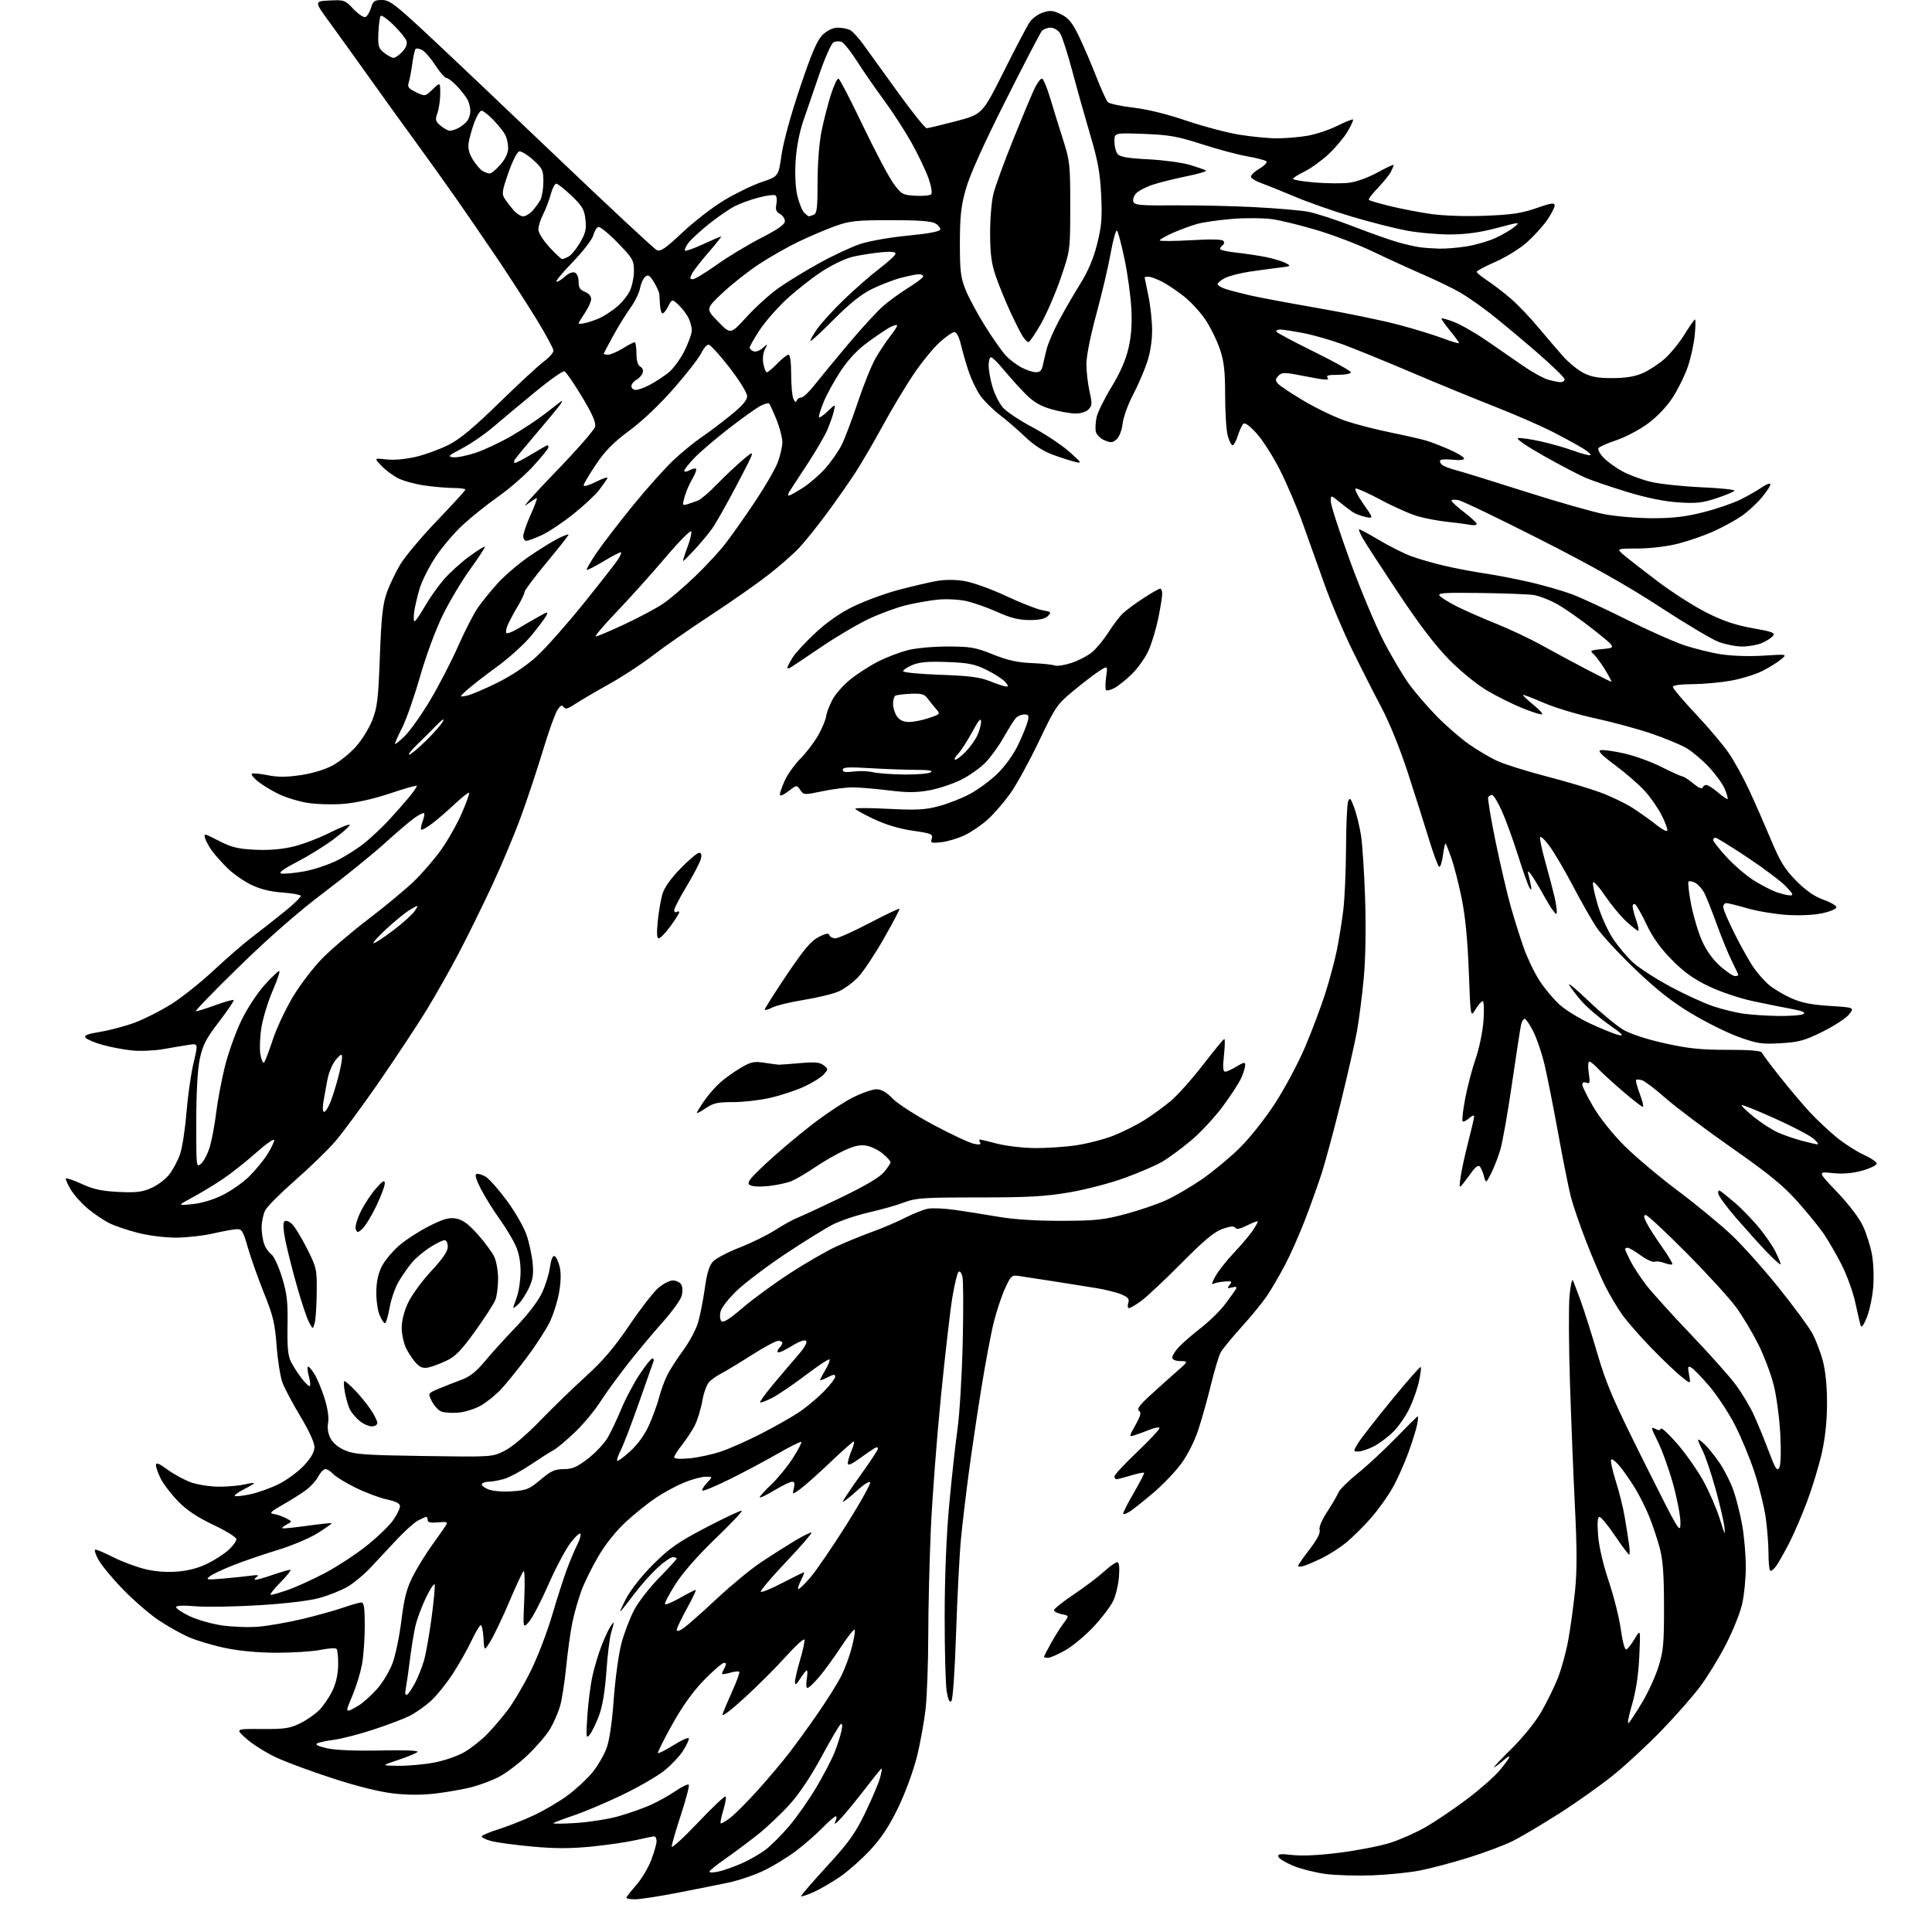 <?xml version="1.0" encoding="UTF-8" standalone="no"?>
<svg 
  version="1.1" 
  xmlns="http://www.w3.org/2000/svg" 
  xmlns:xlink="http://www.w3.org/1999/xlink" 
  xmlns:svg="http://www.w3.org/2000/svg"
  xmlns:rdf="http://www.w3.org/1999/02/22-rdf-syntax-ns#"
  xmlns:cc="http://creativecommons.org/ns#"
  xmlns:dc="http://purl.org/dc/elements/1.1/"
  viewBox="0 0 768 768"
  width="768"
  height="768"
>
<style>svg {background-color: white; }</style>"
<path stroke="none" fill="black" fill-rule="evenodd" d="M252.49,755.00C250.57,755.00 249.00,754.73 249.00,754.40C249.00,754.08 250.73,751.84 252.85,749.43C254.97,747.03 257.67,742.53 258.85,739.44C260.03,736.35 261.00,732.96 261.00,731.91C261.00,730.86 260.58,730.00 260.06,730.00C259.55,730.00 256.28,730.65 252.81,731.46C249.34,732.26 241.40,733.42 235.17,734.04C226.85,734.86 220.62,734.87 211.78,734.06C205.15,733.46 197.77,732.47 195.38,731.87C192.98,731.26 191.26,730.38 191.55,729.91C191.85,729.44 194.88,728.18 198.29,727.11C201.71,726.04 207.88,723.61 212.00,721.71C216.12,719.80 222.23,716.22 225.58,713.75C228.92,711.28 233.34,707.20 235.40,704.68C237.46,702.17 239.99,697.89 241.02,695.18C242.26,691.92 243.27,685.18 243.98,675.37C244.59,667.03 245.96,657.22 247.09,653.04C248.20,648.93 250.49,642.99 252.17,639.83C253.86,636.67 258.33,630.93 262.12,627.09C265.90,623.24 269.00,619.85 269.00,619.55C269.00,619.25 268.31,619.00 267.48,619.00C266.64,619.00 263.88,620.91 261.34,623.25C258.81,625.59 254.70,630.20 252.20,633.50C249.71,636.80 247.24,639.95 246.70,640.50C246.17,641.05 247.16,638.77 248.90,635.44C250.82,631.78 255.14,626.34 259.79,621.72C266.29,615.27 269.60,612.98 280.94,607.06C288.33,603.20 294.61,600.27 294.88,600.55C295.16,600.82 290.37,605.88 284.24,611.77C277.29,618.47 271.35,625.25 268.45,629.82C265.90,633.85 264.06,637.39 264.36,637.69C264.66,638.00 267.40,636.84 270.44,635.12C273.48,633.40 276.23,632.00 276.55,632.00C276.88,632.00 275.31,635.32 273.07,639.37C270.83,643.43 269.00,647.28 269.00,647.94C269.00,648.67 270.11,648.35 271.86,647.10C273.43,645.98 279.32,640.77 284.94,635.51C290.56,630.25 298.39,623.79 302.33,621.16C306.27,618.52 312.34,614.66 315.81,612.57C319.28,610.49 322.33,608.99 322.58,609.25C322.84,609.51 318.27,614.76 312.43,620.93C306.59,627.10 302.09,632.42 302.43,632.76C302.77,633.10 306.67,631.49 311.10,629.19C315.54,626.89 319.36,625.00 319.61,625.00C319.85,625.00 319.33,626.39 318.45,628.09C317.57,629.79 317.06,631.40 317.32,631.65C317.58,631.91 319.72,629.87 322.09,627.12C324.46,624.37 331.02,614.78 336.66,605.81C342.30,596.84 346.44,589.34 345.87,589.14C345.30,588.94 343.40,590.09 341.66,591.69C339.92,593.29 337.61,595.26 336.52,596.05C334.55,597.49 334.55,597.47 336.41,594.57C337.44,592.95 340.70,588.27 343.64,584.17C346.59,580.06 349.00,576.29 349.00,575.79C349.00,575.29 348.44,575.21 347.75,575.60C347.06,575.99 344.36,577.86 341.75,579.74C338.48,582.11 337.00,582.72 337.00,581.71C337.00,580.90 337.68,578.61 338.51,576.62C339.35,574.63 339.74,573.00 339.39,573.00C339.05,573.00 334.80,576.77 329.96,581.38C325.12,585.98 319.75,590.75 318.04,591.97C314.91,594.20 314.91,594.20 315.56,591.60C316.03,589.76 315.82,589.00 314.86,589.00C314.11,589.00 310.91,590.57 307.75,592.47C304.59,594.38 302.00,595.60 302.00,595.19C302.00,594.79 304.06,592.51 306.57,590.15C309.09,587.78 312.91,583.11 315.08,579.76C317.24,576.41 318.79,573.46 318.53,573.20C318.27,572.94 314.01,575.05 309.08,577.90C304.14,580.75 295.52,585.33 289.93,588.08C284.33,590.84 279.51,592.84 279.21,592.54C278.91,592.24 279.71,590.87 281.00,589.50C283.35,587.00 283.35,587.00 280.42,587.02C278.82,587.04 275.01,588.07 271.98,589.32C268.94,590.57 263.94,593.26 260.87,595.30C257.79,597.34 252.40,601.65 248.89,604.88C244.92,608.53 240.75,613.72 237.88,618.62C235.33,622.96 232.27,629.16 231.08,632.42C229.88,635.68 228.29,641.30 227.53,644.92C226.78,648.54 225.67,656.52 225.06,662.65C224.46,668.78 223.34,675.87 222.58,678.39C221.82,680.91 220.08,684.90 218.70,687.24C217.33,689.58 213.33,694.25 209.82,697.62C206.31,700.99 201.08,704.94 198.21,706.40C195.33,707.86 190.39,709.70 187.23,710.49C184.08,711.28 177.82,712.38 173.32,712.93C167.89,713.59 162.20,713.59 156.40,712.93C150.89,712.31 141.90,710.07 132.08,706.87C123.51,704.09 113.32,700.30 109.44,698.46C105.55,696.61 100.38,693.33 97.94,691.17C93.50,687.23 93.50,687.23 104.00,687.31C113.01,687.38 115.17,687.07 119.23,685.09C121.83,683.83 125.30,681.43 126.94,679.75C128.58,678.07 130.92,674.63 132.14,672.10C133.57,669.12 134.38,665.50 134.43,661.84C134.47,658.72 134.17,655.84 133.77,655.44C133.37,655.04 130.49,655.23 127.36,655.86C124.23,656.49 116.45,656.99 110.08,656.99C102.68,656.98 95.25,656.30 89.50,655.10C84.55,654.07 77.95,652.09 74.83,650.70C71.70,649.31 66.30,646.25 62.83,643.90C59.35,641.54 53.12,636.15 48.99,631.91C44.86,627.68 40.45,622.36 39.18,620.10C37.91,617.85 37.36,616.00 37.96,616.00C38.57,616.00 41.76,617.36 45.05,619.03C48.35,620.69 53.84,622.77 57.26,623.64C61.29,624.68 65.83,625.07 70.19,624.75C74.69,624.43 78.74,623.38 82.40,621.59C85.42,620.12 89.26,617.62 90.94,616.05C92.62,614.48 94.00,612.59 93.99,611.85C93.99,611.11 89.88,608.56 84.86,606.18C78.45,603.14 74.28,600.37 70.84,596.83C68.15,594.07 65.06,590.07 63.97,587.94C62.89,585.82 62.00,583.35 62.00,582.45C62.00,581.21 63.12,581.65 66.75,584.30C69.36,586.21 73.65,588.50 76.28,589.39C78.92,590.27 83.87,590.99 87.28,590.98C90.70,590.96 95.19,590.56 97.25,590.08C99.31,589.60 101.00,589.38 101.00,589.58C101.00,589.79 99.16,590.90 96.90,592.05C94.65,593.20 93.04,594.37 93.32,594.66C93.61,594.94 96.34,594.66 99.39,594.02C102.44,593.39 107.61,591.54 110.87,589.91C114.13,588.28 118.64,584.94 120.90,582.50C123.72,579.44 125.00,577.15 125.00,575.17C125.00,573.46 122.75,568.57 119.42,563.04C116.34,557.94 113.14,551.91 112.29,549.64C111.44,547.36 110.40,540.77 109.96,535.00C109.29,526.05 108.55,522.96 104.98,514.13C102.68,508.42 99.80,500.32 98.59,496.13C96.60,489.21 96.16,488.51 93.95,488.63C92.60,488.71 88.35,489.49 84.50,490.37C80.65,491.25 74.08,491.97 69.91,491.98C65.62,491.99 59.03,491.16 54.74,490.06C50.57,489.00 45.41,487.23 43.26,486.13C41.12,485.04 37.37,482.49 34.93,480.48C32.49,478.46 29.43,475.03 28.12,472.86C26.82,470.69 25.96,468.71 26.22,468.44C26.48,468.18 29.35,469.19 32.60,470.68C37.14,472.77 40.48,473.49 47.10,473.81C54.14,474.15 56.51,473.87 60.20,472.23C62.69,471.14 65.90,468.69 67.34,466.80C68.78,464.91 70.67,461.37 71.54,458.93C72.41,456.49 73.57,449.04 74.11,442.37C74.65,435.69 75.93,426.75 76.94,422.50C78.78,414.77 78.78,414.77 75.14,415.33C73.14,415.63 68.58,416.40 65.00,417.03C61.42,417.66 55.82,417.91 52.54,417.58C49.27,417.26 43.99,416.26 40.81,415.37C37.63,414.48 34.58,413.19 34.02,412.52C33.24,411.59 34.67,411.02 40.00,410.14C43.86,409.50 50.04,407.84 53.74,406.45C57.45,405.05 63.85,401.81 67.98,399.23C72.10,396.66 79.73,390.60 84.91,385.77C90.10,380.93 96.85,375.07 99.92,372.74C102.98,370.41 108.76,365.88 112.75,362.67C116.75,359.46 119.80,356.49 119.53,356.06C119.27,355.62 115.91,355.05 112.06,354.77C107.37,354.44 103.34,353.42 99.79,351.68C96.88,350.25 92.75,347.38 90.61,345.29C88.47,343.21 85.71,340.15 84.48,338.50C83.24,336.85 81.93,334.51 81.56,333.30C80.92,331.18 81.14,331.22 86.97,334.23C91.97,336.80 94.52,337.44 101.28,337.78C106.69,338.05 111.84,337.64 116.37,336.58C120.15,335.70 126.79,333.19 131.12,331.00C135.45,328.81 139.00,327.44 139.00,327.95C139.00,328.46 136.09,331.04 132.52,333.69C128.96,336.34 122.44,340.36 118.04,342.64C112.76,345.36 110.62,346.92 111.76,347.22C112.72,347.46 116.65,347.12 120.51,346.46C124.36,345.81 130.44,343.81 134.01,342.03C137.58,340.25 142.67,336.98 145.32,334.77C147.98,332.56 152.09,328.67 154.46,326.13C156.83,323.58 160.41,319.53 162.42,317.12C164.42,314.71 165.89,312.56 165.68,312.35C165.47,312.13 160.61,313.52 154.90,315.44C148.39,317.61 141.51,319.15 136.50,319.55C132.10,319.90 125.60,319.71 122.06,319.12C118.52,318.53 113.35,316.92 110.56,315.55C107.78,314.17 104.15,311.95 102.50,310.61C100.85,309.27 99.76,307.91 100.08,307.59C100.40,307.27 103.20,307.51 106.29,308.13C110.47,308.97 113.86,308.97 119.60,308.11C124.24,307.42 129.25,305.90 132.24,304.27C134.97,302.79 139.10,299.46 141.43,296.87C143.76,294.28 146.70,289.54 147.97,286.33C149.98,281.26 150.37,277.97 151.00,261.00C151.56,245.67 152.13,240.30 153.66,235.87C154.73,232.78 157.16,227.65 159.05,224.47C160.95,221.29 167.56,213.41 173.75,206.96C179.94,200.52 185.00,194.96 185.00,194.62C185.00,194.28 182.86,193.99 180.25,193.98C177.64,193.97 172.44,193.52 168.71,192.98C164.97,192.44 160.24,191.14 158.21,190.09C156.17,189.04 153.19,186.80 151.59,185.12C148.68,182.06 148.68,182.06 153.59,182.62C156.56,182.97 161.17,182.56 165.25,181.61C168.96,180.74 174.81,178.61 178.25,176.88C182.84,174.56 188.23,170.09 198.50,160.06C206.20,152.55 214.19,145.17 216.25,143.65C218.31,142.14 220.00,140.22 220.00,139.38C220.00,138.55 216.91,132.83 213.13,126.68C209.35,120.53 202.47,109.88 197.84,103.00C193.21,96.12 185.72,85.21 181.21,78.75C176.69,72.29 169.73,62.56 165.75,57.13C161.76,51.70 153.78,40.62 148.00,32.51C142.22,24.40 134.66,13.88 131.19,9.13C124.88,0.50 124.88,0.50 130.96,0.20C136.82,-0.09 137.17,0.04 140.48,3.55C142.37,5.55 144.50,7.01 145.21,6.78C145.92,6.55 146.93,4.94 147.46,3.18C148.29,0.42 148.86,-0.00 151.79,-0.00C154.73,-0.00 156.90,1.61 168.34,12.20C175.58,18.91 198.97,41.07 220.33,61.45C241.68,81.83 260.00,98.90 261.04,99.39C262.59,100.12 264.45,98.85 271.31,92.39C275.92,88.05 283.42,82.26 287.98,79.53C292.54,76.80 299.24,73.56 302.86,72.34C309.45,70.13 309.45,70.13 310.70,61.40C311.45,56.26 314.48,45.24 318.09,34.59C322.85,20.52 324.86,15.89 327.12,13.75C328.99,11.99 331.13,11.00 333.08,11.00C334.76,11.00 336.96,11.44 337.97,11.98C338.98,12.52 341.35,15.11 343.23,17.73C345.12,20.35 351.30,28.91 356.96,36.75C362.62,44.59 367.76,50.98 368.38,50.97C368.99,50.95 374.22,49.69 380.00,48.18C390.50,45.42 390.50,45.42 399.00,28.45C403.67,19.11 408.32,10.27 409.33,8.79C410.34,7.31 412.70,5.59 414.59,4.97C417.44,4.03 418.63,4.15 421.76,5.67C424.69,7.10 426.19,8.91 428.69,14.00C430.44,17.58 433.55,24.77 435.59,30.00C437.63,35.23 439.79,40.00 440.40,40.61C441.00,41.22 445.55,42.20 450.50,42.78C456.04,43.43 464.13,45.41 471.50,47.94C478.10,50.19 487.55,52.70 492.50,53.52C497.45,54.33 504.20,54.99 507.50,54.99C510.80,54.99 516.20,54.55 519.50,54.01C522.80,53.47 528.19,51.70 531.48,50.07C534.76,48.45 537.63,47.30 537.85,47.51C538.06,47.73 537.10,49.86 535.71,52.24C534.31,54.62 530.91,58.68 528.14,61.27C525.38,63.85 521.07,66.96 518.56,68.18C516.05,69.40 514.00,70.72 514.00,71.11C514.00,71.50 517.87,72.14 522.60,72.54C527.34,72.93 533.46,72.99 536.21,72.66C539.13,72.32 543.87,70.61 547.60,68.55C551.12,66.62 554.00,65.28 554.00,65.58C554.00,65.89 553.50,67.11 552.88,68.32C552.27,69.52 549.93,72.40 547.70,74.73C545.46,77.06 543.85,79.19 544.14,79.47C544.42,79.75 548.21,80.86 552.57,81.93C556.93,83.00 564.28,84.41 568.90,85.07C573.88,85.78 582.62,86.07 590.40,85.77C600.93,85.36 604.92,84.76 610.75,82.73C616.65,80.67 618.00,80.47 618.00,81.67C618.00,82.48 616.67,85.07 615.04,87.44C613.41,89.81 609.83,93.76 607.08,96.24C604.33,98.71 598.69,102.22 594.54,104.05C590.39,105.87 587.00,107.67 587.00,108.05C587.00,108.43 588.91,110.00 591.25,111.54C593.59,113.08 597.77,116.29 600.54,118.68C603.31,121.06 608.26,126.24 611.54,130.18C614.82,134.12 619.28,139.33 621.46,141.76C623.63,144.18 627.23,147.11 629.46,148.25C632.53,149.83 635.31,150.33 641.05,150.30C646.40,150.28 649.94,149.68 653.18,148.25C655.69,147.13 659.61,144.54 661.90,142.47C664.18,140.41 667.68,136.09 669.67,132.86C671.66,129.64 673.51,127.00 673.79,127.00C674.06,127.00 674.02,129.81 673.69,133.25C673.35,136.69 672.13,142.30 670.96,145.72C669.79,149.15 667.09,154.65 664.96,157.95C662.56,161.66 658.78,165.64 655.04,168.39C651.72,170.84 646.08,173.81 642.51,175.00C638.94,176.18 635.74,177.61 635.40,178.16C635.06,178.71 635.99,180.42 637.46,181.96C638.94,183.50 642.29,185.93 644.91,187.35C647.53,188.78 652.56,190.65 656.09,191.51C659.61,192.37 668.67,193.35 676.22,193.69C683.76,194.02 689.72,194.64 689.46,195.07C689.19,195.50 685.98,196.84 682.32,198.06C676.72,199.92 674.30,200.18 667.08,199.70C661.50,199.32 654.43,197.88 646.84,195.56C640.42,193.60 633.00,191.08 630.34,189.95C627.68,188.82 620.16,184.88 613.63,181.20C606.74,177.31 602.47,174.36 603.45,174.16C604.37,173.98 608.42,174.56 612.44,175.45C616.46,176.35 622.16,177.96 625.11,179.04C628.06,180.12 631.15,180.99 631.99,180.97C632.82,180.95 631.70,179.80 629.50,178.41C627.30,177.03 621.67,173.95 617.00,171.57C612.33,169.19 601.98,164.69 594.00,161.56C586.02,158.43 571.17,152.33 561.00,148.00C550.83,143.67 538.67,138.71 534.00,136.98C529.33,135.25 522.20,133.20 518.16,132.42C514.13,131.64 509.94,131.00 508.85,131.00C507.77,131.00 507.13,131.39 507.42,131.87C507.72,132.36 514.50,135.96 522.48,139.89C530.47,143.82 537.00,147.47 537.00,148.01C537.00,148.56 534.69,149.00 531.88,149.00C527.82,149.00 526.98,149.27 527.82,150.29C528.61,151.24 526.42,151.08 519.35,149.67C510.69,147.94 509.66,147.91 508.24,149.33C506.94,150.64 506.89,151.16 507.98,152.48C508.70,153.34 513.45,156.50 518.54,159.50C523.63,162.50 531.11,166.05 535.15,167.39C539.19,168.73 547.23,170.80 553.00,171.97C558.77,173.15 565.08,174.59 567.00,175.17C568.92,175.75 573.09,177.36 576.25,178.75C579.41,180.14 582.00,181.72 582.00,182.27C582.00,182.85 580.15,183.05 577.48,182.75C575.00,182.47 572.76,182.59 572.50,183.01C572.23,183.43 572.58,184.23 573.26,184.79C573.94,185.35 576.52,186.33 579.00,186.97C581.48,187.62 593.86,191.45 606.51,195.49C619.17,199.53 633.29,203.55 637.88,204.42C642.47,205.29 651.06,206.00 656.98,206.00C665.05,206.00 670.11,205.40 677.21,203.60C682.42,202.28 689.11,199.97 692.09,198.47C695.07,196.97 698.76,194.85 700.31,193.76C701.85,192.67 703.38,192.04 703.70,192.37C704.02,192.69 702.62,194.98 700.58,197.47C698.54,199.96 694.85,203.38 692.37,205.09C689.90,206.79 684.91,209.53 681.28,211.17C677.65,212.82 671.31,215.03 667.18,216.08C662.75,217.22 656.17,218.01 651.09,218.04C642.50,218.07 642.50,218.07 645.50,220.63C647.15,222.04 653.23,226.76 659.00,231.14C664.77,235.51 673.55,241.11 678.50,243.59C685.06,246.87 690.00,248.53 696.73,249.72C704.66,251.12 705.78,251.56 704.73,252.83C704.05,253.64 702.05,254.92 700.28,255.65C698.51,256.39 695.03,257.00 692.54,257.00C690.06,257.00 685.82,256.16 683.12,255.14C680.42,254.11 669.96,247.88 659.86,241.28C646.97,232.86 632.70,224.82 611.96,214.30C595.72,206.06 581.21,199.08 579.71,198.80C578.22,198.51 577.00,198.62 577.00,199.03C577.00,199.45 579.25,201.50 582.00,203.60C584.75,205.70 587.00,207.80 587.00,208.28C587.00,208.77 585.76,208.92 584.25,208.62C582.74,208.32 578.80,207.80 575.50,207.46C572.20,207.12 567.02,206.17 564.00,205.35C560.98,204.52 554.31,201.60 549.19,198.86C544.08,196.11 539.44,194.02 538.90,194.20C538.35,194.38 539.74,197.15 541.98,200.35C546.06,206.17 546.06,206.17 542.78,205.49C540.98,205.11 538.60,204.18 537.50,203.42C536.40,202.66 534.04,200.84 532.25,199.39C529.00,196.74 529.00,196.74 529.00,199.32C529.00,200.73 532.39,211.22 536.53,222.63C540.68,234.03 546.76,248.57 550.05,254.93C553.35,261.30 558.06,269.20 560.53,272.49C562.99,275.78 567.82,281.35 571.26,284.86C574.69,288.36 580.26,293.20 583.62,295.61C586.99,298.02 592.18,301.11 595.16,302.47C598.14,303.84 606.80,306.56 614.40,308.53C622.00,310.49 631.71,313.37 635.97,314.93C640.23,316.48 646.14,319.33 649.11,321.24C652.07,323.16 656.29,326.17 658.48,327.94C660.66,329.70 662.60,330.70 662.78,330.15C662.97,329.60 661.94,326.83 660.49,323.99C659.05,321.15 655.99,316.77 653.69,314.27C651.38,311.77 646.12,307.21 642.00,304.14C636.51,300.06 634.99,298.46 636.32,298.20C637.31,297.99 641.48,298.57 645.57,299.48C649.66,300.39 656.27,302.78 660.25,304.78C664.24,306.79 668.06,308.52 668.75,308.62C669.44,308.73 671.45,310.04 673.21,311.53C675.08,313.09 676.58,313.76 676.80,313.11C677.00,312.50 677.69,312.02 678.33,312.04C678.98,312.06 681.05,313.40 682.94,315.02C684.83,316.64 686.54,317.79 686.75,317.59C686.95,317.38 686.44,315.60 685.62,313.63C684.79,311.66 681.97,307.74 679.34,304.94C676.72,302.13 672.68,298.72 670.37,297.37C668.06,296.02 661.75,293.41 656.34,291.57C650.93,289.73 640.88,287.01 634.00,285.52C627.12,284.03 617.95,281.26 613.62,279.37C609.29,277.48 605.60,276.07 605.42,276.25C605.25,276.42 607.17,278.24 609.69,280.28C612.21,282.33 613.62,284.00 612.81,284.00C612.00,284.00 608.45,282.83 604.92,281.39C601.39,279.96 595.35,276.96 591.50,274.73C587.48,272.40 581.06,267.23 576.43,262.59C570.78,256.92 564.67,248.96 556.03,236.00C549.25,225.82 542.84,215.98 541.80,214.13C540.76,212.28 540.05,210.62 540.23,210.44C540.41,210.26 543.91,212.12 548.00,214.57C552.10,217.02 557.90,219.94 560.89,221.06C563.88,222.18 569.97,223.93 574.41,224.96C578.86,225.99 586.10,227.35 590.50,227.99C594.90,228.64 603.02,230.22 608.54,231.51C614.06,232.80 621.49,234.95 625.04,236.29C628.59,237.63 638.25,242.11 646.50,246.23C654.75,250.36 664.90,254.90 669.05,256.33C673.21,257.75 679.96,259.44 684.05,260.08C688.42,260.76 695.43,260.99 701.00,260.63C710.50,260.02 710.50,260.02 708.01,262.11C706.64,263.27 703.29,265.34 700.56,266.72C697.83,268.11 692.20,269.84 688.05,270.58C683.90,271.32 677.01,271.95 672.75,271.97C667.84,271.99 665.00,272.40 665.00,273.09C665.00,273.69 669.10,278.53 674.10,283.84C679.11,289.15 685.02,296.14 687.23,299.38C689.44,302.61 693.14,309.36 695.46,314.38C697.78,319.39 701.65,328.23 704.07,334.00C707.66,342.59 709.48,345.53 714.04,350.14C717.91,354.05 721.22,356.35 724.81,357.63C727.67,358.64 730.00,360.01 730.00,360.66C730.00,361.32 727.41,362.40 724.25,363.06C720.79,363.78 715.12,364.02 710.00,363.67C705.33,363.35 698.35,362.17 694.50,361.04C690.65,359.92 686.94,359.00 686.25,359.00C685.56,359.00 685.00,359.70 685.00,360.57C685.00,361.43 687.05,366.22 689.55,371.21C692.06,376.21 695.42,382.20 697.02,384.53C698.63,386.86 701.41,390.02 703.22,391.54C705.02,393.07 708.98,395.42 712.00,396.78C716.08,398.61 720.04,399.41 727.35,399.87C737.19,400.50 737.19,400.50 735.04,403.23C733.86,404.73 729.14,407.81 724.57,410.08C717.36,413.65 715.12,414.27 707.87,414.70C700.41,415.14 698.60,414.87 691.25,412.24C686.72,410.62 678.22,406.41 672.37,402.89C664.57,398.21 658.59,393.49 649.95,385.23C643.47,379.03 636.59,371.58 634.65,368.66C632.72,365.75 628.55,358.44 625.40,352.43C622.25,346.42 618.08,339.29 616.14,336.60C614.19,333.90 612.43,332.20 612.22,332.83C612.02,333.45 612.96,337.91 614.32,342.73C615.67,347.55 617.33,353.85 617.99,356.72C618.65,359.59 619.00,362.50 618.78,363.17C618.55,363.85 616.51,361.05 614.24,356.95C611.97,352.85 609.41,348.60 608.55,347.50C607.61,346.29 607.16,346.09 607.41,347.00C607.64,347.82 608.11,349.85 608.45,351.50C608.90,353.70 608.79,354.10 608.05,353.00C607.50,352.18 605.41,346.32 603.42,340.00C601.42,333.68 598.51,325.69 596.96,322.25C595.40,318.81 593.67,316.00 593.12,316.00C592.57,316.00 591.88,316.39 591.59,316.86C591.30,317.33 592.62,325.32 594.53,334.61C596.45,343.90 599.17,355.55 600.58,360.50C601.99,365.45 604.31,372.81 605.74,376.85C607.16,380.89 609.98,386.74 612.00,389.85C614.01,392.96 617.61,397.25 619.99,399.39C622.36,401.53 627.95,404.96 632.41,407.01C636.86,409.07 641.85,411.07 643.50,411.45C645.82,411.99 644.90,411.02 639.39,407.15C635.48,404.40 630.60,400.20 628.56,397.82C626.51,395.44 624.36,392.60 623.77,391.50C623.19,390.40 626.71,393.34 631.60,398.02C636.50,402.71 642.66,407.81 645.31,409.35C648.26,411.07 654.62,413.15 661.81,414.74C671.17,416.82 676.13,417.33 686.70,417.32C695.37,417.31 700.06,417.68 700.35,418.40C700.59,419.01 703.82,423.32 707.52,428.00C711.22,432.68 716.56,438.99 719.38,442.04C722.19,445.08 727.03,449.63 730.11,452.14C733.20,454.66 738.04,457.76 740.86,459.03C743.69,460.31 746.00,461.89 746.00,462.55C746.00,463.20 743.41,464.46 740.25,465.34C736.29,466.44 732.63,466.74 728.50,466.32C722.50,465.70 722.50,465.70 730.35,473.94C735.01,478.84 739.17,484.31 740.60,487.45C741.93,490.34 743.51,495.36 744.12,498.61C744.73,501.85 744.96,507.72 744.63,511.65C744.31,515.59 743.17,520.99 742.11,523.65C740.92,526.64 739.98,527.93 739.67,527.00C739.38,526.17 738.43,522.08 737.54,517.91C736.66,513.73 734.17,506.88 732.03,502.67C729.88,498.47 726.66,492.92 724.89,490.33C723.11,487.75 718.42,482.01 714.47,477.57C708.84,471.25 703.18,466.63 688.39,456.28C678.00,449.01 666.18,440.13 662.13,436.56C658.07,432.98 653.88,429.78 652.80,429.44C651.73,429.10 650.64,429.03 650.38,429.28C650.12,429.54 650.79,432.06 651.86,434.88C652.93,437.69 653.47,440.00 653.06,440.00C652.64,440.00 648.97,437.14 644.90,433.64C640.83,430.14 636.41,426.09 635.08,424.64C633.74,423.19 632.25,422.00 631.76,422.00C631.28,422.00 631.18,424.03 631.55,426.51C632.14,430.41 632.01,430.94 630.62,430.41C629.61,430.02 629.00,430.31 629.00,431.16C629.00,431.92 630.97,435.91 633.38,440.02C635.91,444.33 641.10,450.84 645.63,455.37C649.96,459.70 659.57,467.80 667.00,473.37C674.42,478.94 684.06,486.88 688.40,491.00C692.75,495.12 701.15,504.53 707.07,511.89C712.99,519.25 718.99,527.40 720.40,529.99C721.81,532.59 723.72,537.59 724.64,541.11C725.70,545.17 726.29,551.33 726.27,558.00C726.26,564.84 725.53,571.66 724.21,577.57C723.08,582.56 720.50,591.11 718.46,596.57C716.42,602.03 713.26,609.42 711.43,613.00C709.60,616.58 707.26,620.74 706.23,622.26C705.19,623.77 704.05,624.71 703.67,624.34C703.30,623.97 703.00,620.85 703.00,617.41C703.00,613.96 702.51,607.65 701.92,603.39C701.33,599.12 699.32,590.98 697.45,585.29C695.59,579.60 692.03,571.02 689.53,566.22C687.04,561.42 682.52,554.59 679.49,551.03C676.46,547.48 673.25,544.16 672.35,543.66C670.94,542.86 670.82,543.23 671.44,546.52C672.14,550.28 672.14,550.28 668.32,547.21C666.22,545.53 660.86,540.40 656.41,535.82C651.96,531.25 646.73,525.25 644.78,522.50C642.84,519.75 639.83,514.68 638.10,511.23C636.36,507.78 632.94,499.75 630.48,493.39C628.02,487.03 625.31,479.14 624.46,475.85C623.61,472.57 621.34,461.24 619.43,450.69C617.51,440.13 615.06,427.79 613.99,423.26C612.92,418.72 610.90,412.76 609.50,410.01C608.11,407.25 606.57,405.00 606.09,405.00C605.61,405.00 604.97,406.01 604.67,407.25C604.37,408.49 602.75,418.95 601.08,430.50C599.41,442.05 597.31,453.98 596.41,457.00C595.51,460.02 593.85,464.30 592.72,466.50C590.66,470.50 590.66,470.50 589.82,467.30C589.35,465.54 588.55,463.84 588.05,463.53C587.54,463.22 586.31,464.11 585.31,465.53C584.32,466.94 582.71,469.09 581.75,470.30C580.03,472.46 580.01,472.42 580.59,468.00C580.92,465.52 582.27,459.30 583.59,454.16C584.92,449.02 586.00,444.34 586.00,443.76C586.00,443.17 585.10,443.51 583.99,444.51C582.89,445.50 581.73,446.06 581.42,445.75C581.10,445.44 581.55,441.39 582.42,436.77C583.29,432.14 585.15,425.01 586.57,420.93C588.00,416.81 589.40,410.05 589.71,405.75C590.03,401.44 589.89,398.00 589.39,398.01C588.90,398.01 587.61,399.47 586.53,401.26C584.56,404.50 584.56,404.50 583.86,386.00C583.39,373.47 582.47,364.13 581.03,357.06C579.85,351.32 578.02,344.17 576.97,341.17C575.92,338.17 574.88,335.54 574.66,335.33C574.44,335.11 573.96,337.21 573.59,340.00C573.22,342.79 572.54,344.83 572.07,344.54C571.60,344.25 569.80,339.40 568.08,333.76C566.35,328.12 562.61,316.30 559.75,307.50C556.68,298.03 552.41,287.42 549.28,281.50C546.37,276.00 541.11,265.65 537.60,258.50C534.09,251.35 529.14,239.65 526.59,232.50C524.05,225.35 520.11,214.32 517.84,208.00C515.56,201.68 511.48,192.11 508.75,186.74C506.03,181.37 501.86,174.84 499.48,172.24C496.65,169.13 494.83,167.84 494.20,168.50C493.67,169.05 492.70,171.19 492.04,173.25C491.38,175.31 490.45,177.00 489.97,177.00C489.49,177.00 488.63,175.31 488.05,173.25C487.48,171.19 487.01,163.97 487.01,157.22C487.00,147.44 486.58,143.68 484.92,138.77C483.78,135.38 481.23,130.17 479.25,127.19C477.27,124.21 473.40,119.99 470.65,117.82C467.89,115.64 463.94,112.99 461.86,111.93C459.78,110.87 457.39,110.00 456.54,110.00C455.69,110.00 455.00,110.11 455.00,110.25C455.00,110.39 455.67,113.65 456.48,117.50C457.30,121.35 457.97,127.55 457.98,131.28C457.99,135.52 457.23,140.35 455.94,144.16C454.81,147.52 452.29,153.32 450.33,157.06C448.37,160.80 446.54,165.89 446.26,168.39C445.97,170.99 444.96,173.63 443.90,174.59C442.34,176.01 441.60,176.08 439.11,175.05C437.50,174.38 435.93,172.86 435.63,171.66C435.34,170.47 435.47,167.84 435.92,165.82C436.38,163.80 439.05,158.40 441.85,153.82C445.23,148.28 447.48,143.16 448.57,138.50C449.72,133.57 450.06,128.84 449.71,122.50C449.44,117.55 448.23,108.78 447.02,103.00C445.81,97.22 444.47,92.13 444.04,91.68C443.61,91.23 442.47,95.28 441.50,100.68C440.54,106.08 437.97,116.99 435.80,124.93C433.51,133.31 431.86,141.60 431.86,144.68C431.86,147.61 432.42,152.50 433.10,155.55C434.20,160.46 434.15,161.28 432.65,162.78C431.62,163.81 429.51,164.43 427.20,164.37C425.13,164.31 420.85,163.52 417.70,162.60C413.57,161.40 410.78,159.75 407.73,156.69C405.41,154.36 401.56,150.10 399.19,147.23C396.83,144.35 394.46,142.00 393.94,142.00C393.43,142.00 393.00,143.49 393.00,145.32C393.00,147.14 393.69,150.95 394.52,153.77C395.36,156.59 397.19,160.26 398.58,161.91C399.97,163.57 405.19,167.07 410.17,169.70C415.16,172.33 421.77,176.70 424.87,179.41C430.00,183.91 430.24,184.28 427.50,183.64C425.85,183.26 421.85,181.98 418.62,180.80C414.73,179.38 411.01,177.00 407.62,173.74C404.80,171.04 400.19,167.05 397.36,164.88C394.53,162.70 391.06,159.25 389.64,157.20C388.22,155.15 386.21,151.00 385.18,147.99C384.14,144.97 382.74,140.14 382.05,137.25C381.27,133.96 380.27,132.00 379.38,132.00C378.60,132.00 375.88,133.91 373.34,136.25C370.80,138.59 366.15,144.32 363.01,149.00C359.87,153.68 354.48,162.68 351.04,169.00C347.59,175.32 342.74,183.65 340.26,187.50C337.78,191.35 332.59,198.78 328.74,204.00C324.88,209.22 319.88,215.46 317.61,217.85C315.35,220.24 309.90,225.01 305.50,228.46C301.10,231.90 290.75,239.15 282.50,244.56C274.25,249.97 263.90,257.17 259.50,260.57C255.10,263.97 247.28,269.08 242.13,271.94C236.98,274.80 230.98,278.31 228.80,279.75C225.71,281.80 224.67,282.08 224.03,281.05C223.42,280.06 222.81,280.36 221.57,282.26C220.66,283.64 218.13,290.71 215.94,297.96C213.75,305.21 209.90,316.85 207.38,323.82C204.87,330.80 199.67,343.25 195.83,351.50C192.00,359.75 186.00,371.95 182.51,378.62C179.02,385.28 173.17,395.62 169.52,401.58C165.87,407.54 157.43,420.31 150.77,429.96C144.11,439.61 136.22,450.31 133.24,453.75C130.26,457.20 123.11,464.14 117.34,469.18C111.58,474.23 106.22,479.60 105.43,481.13C104.65,482.65 104.00,485.69 104.00,487.89C104.00,490.08 104.47,493.11 105.05,494.62C105.62,496.14 106.90,497.94 107.88,498.63C108.87,499.32 110.76,503.40 112.08,507.69C114.09,514.23 114.45,517.35 114.29,526.90C114.15,535.66 114.48,539.03 115.70,541.40C116.58,543.11 118.41,545.96 119.77,547.75C121.13,549.54 122.60,551.00 123.04,551.00C123.48,551.00 123.39,549.38 122.85,547.41C122.30,545.43 122.09,543.58 122.37,543.29C122.66,543.01 123.82,544.29 124.96,546.14C126.10,547.99 127.93,552.38 129.03,555.91C130.27,559.88 130.80,563.54 130.43,565.54C130.05,567.57 130.39,569.86 131.37,571.75C132.34,573.63 134.53,575.44 137.21,576.57C140.91,578.15 145.20,578.45 168.60,578.79C195.70,579.19 195.70,579.19 200.64,576.68C203.61,575.18 209.18,570.46 214.62,564.84C219.59,559.70 227.78,551.75 232.83,547.17C239.62,541.02 244.12,535.74 250.05,526.99C254.47,520.47 259.66,513.75 261.58,512.07C263.50,510.38 266.16,509.00 267.49,509.00C268.81,509.00 270.32,509.75 270.83,510.67C271.37,511.62 271.41,513.57 270.94,515.22C270.48,516.82 267.01,521.58 263.23,525.81C259.44,530.04 253.18,537.55 249.31,542.50C245.44,547.45 240.55,554.20 238.45,557.50C236.34,560.79 231.90,566.11 228.56,569.31C225.23,572.52 221.38,575.74 220.00,576.48C218.62,577.21 214.46,579.86 210.74,582.36C207.02,584.87 202.29,587.38 200.24,587.95C198.18,588.52 195.51,588.99 194.31,588.99C193.10,589.00 191.87,589.40 191.57,589.88C191.27,590.37 192.37,591.32 194.00,592.00C195.76,592.73 199.63,593.07 203.43,592.82C209.28,592.45 210.35,592.02 214.87,588.21C219.01,584.71 220.58,584.00 224.09,584.00C227.52,584.00 229.33,583.21 233.71,579.84C236.68,577.55 240.19,573.82 241.52,571.56C242.85,569.29 245.27,564.18 246.92,560.20C248.56,556.22 251.82,550.05 254.16,546.48C256.51,542.92 258.83,540.00 259.32,540.00C259.81,540.00 260.00,540.56 259.75,541.25C259.49,541.94 256.92,549.25 254.03,557.50C251.14,565.75 247.89,574.23 246.82,576.35C245.74,578.46 245.08,580.42 245.35,580.69C245.63,580.96 247.98,579.23 250.58,576.84C253.55,574.12 256.32,570.26 258.01,566.50C259.48,563.20 261.28,558.25 262.00,555.50C262.72,552.75 264.17,548.78 265.22,546.67C266.27,544.56 269.12,540.13 271.55,536.82C273.99,533.51 276.65,528.55 277.47,525.80C278.28,523.05 279.49,516.95 280.15,512.25C281.00,506.17 281.94,503.07 283.42,501.48C284.56,500.25 289.32,497.75 294.00,495.92C298.68,494.10 305.05,490.96 308.16,488.96C311.27,486.96 315.32,484.73 317.16,484.01C319.00,483.29 326.86,479.64 334.63,475.89C343.86,471.44 349.67,467.99 351.38,465.96C352.82,464.25 354.00,462.47 354.00,462.01C354.00,461.55 352.64,460.03 350.97,458.63C349.30,457.23 346.41,455.79 344.53,455.44C342.01,454.97 339.69,455.45 335.64,457.31C332.63,458.69 327.40,461.69 324.03,463.98C320.66,466.27 316.44,468.76 314.65,469.50C312.87,470.24 308.73,471.13 305.46,471.47C301.86,471.84 298.91,471.67 298.00,471.03C296.76,470.16 297.91,468.65 304.50,462.49C308.90,458.38 316.95,451.56 322.40,447.34C327.84,443.11 335.27,438.16 338.90,436.33C342.53,434.50 346.79,433.00 348.37,433.00C350.37,433.00 352.34,434.14 354.89,436.75C356.91,438.82 364.27,443.54 371.29,447.28C378.30,451.01 385.44,454.34 387.17,454.68C389.41,455.13 390.11,454.98 389.60,454.16C389.20,453.52 389.18,453.00 389.55,453.00C389.91,453.00 392.98,453.73 396.36,454.62C399.74,455.51 406.32,456.30 411.00,456.37C415.68,456.44 423.22,455.95 427.76,455.28C432.31,454.60 439.06,452.85 442.76,451.38C446.47,449.90 451.98,447.13 455.00,445.22C458.02,443.30 462.69,439.91 465.37,437.67C468.05,435.44 473.82,428.98 478.20,423.31C482.57,417.64 486.40,413.00 486.69,413.00C486.99,413.00 486.92,415.93 486.54,419.50C486.02,424.31 486.16,426.00 487.05,426.00C487.72,426.00 489.78,425.06 491.63,423.92C494.30,422.27 495.00,422.14 495.00,423.30C495.00,424.10 494.35,426.32 493.55,428.22C492.76,430.13 489.40,435.33 486.10,439.78C482.81,444.23 477.04,450.41 473.30,453.51C469.56,456.62 464.54,460.31 462.16,461.73C459.77,463.14 453.13,466.02 447.40,468.13C441.55,470.28 431.80,472.84 425.13,473.98C415.46,475.63 408.80,476.00 388.91,476.00C367.17,476.00 364.00,476.21 359.52,477.94C356.76,479.01 350.45,480.80 345.50,481.93C340.55,483.06 334.02,485.25 331.00,486.80C327.98,488.36 319.59,493.55 312.37,498.35C305.15,503.15 296.52,509.65 293.18,512.79C289.79,515.98 286.82,519.74 286.44,521.32C286.05,522.92 286.20,524.60 286.79,525.19C287.52,525.92 290.07,524.32 295.15,519.94C299.18,516.48 307.65,510.27 313.98,506.16C320.32,502.04 328.66,497.23 332.53,495.46C336.39,493.70 342.80,491.08 346.77,489.65C350.75,488.22 356.59,485.72 359.75,484.11C362.91,482.49 366.95,480.88 368.72,480.51C370.49,480.15 375.44,480.35 379.72,480.97C384.00,481.58 391.77,482.81 397.00,483.71C403.11,484.76 412.03,485.32 422.00,485.30C435.55,485.26 438.76,484.92 447.50,482.58C453.00,481.11 460.33,478.60 463.78,476.99C467.24,475.39 473.53,471.70 477.77,468.79C482.01,465.88 488.69,460.35 492.62,456.50C496.72,452.48 502.78,444.86 506.85,438.60C510.74,432.61 516.15,422.46 518.86,416.05C521.57,409.64 525.14,400.14 526.80,394.95C528.46,389.75 530.51,382.12 531.36,378.00C532.20,373.88 533.37,366.69 533.95,362.03C534.53,357.37 535.03,346.12 535.07,337.03C535.11,327.94 535.49,319.62 535.91,318.54C536.55,316.89 536.94,317.29 538.32,321.04C539.23,323.49 540.44,328.43 541.01,332.00C541.58,335.57 542.33,347.05 542.66,357.50C543.04,369.24 542.82,381.28 542.10,389.00C541.46,395.88 540.24,405.32 539.40,410.00C538.55,414.68 535.63,427.50 532.91,438.50C530.19,449.50 526.79,462.10 525.36,466.50C523.93,470.90 520.95,479.23 518.73,485.00C516.51,490.77 512.91,498.88 510.73,503.00C508.55,507.12 505.35,512.59 503.63,515.15C501.91,517.71 497.35,523.28 493.50,527.53C489.65,531.78 485.92,536.33 485.21,537.65C484.50,538.96 482.79,544.64 481.42,550.27C480.05,555.90 477.78,563.99 476.38,568.25C474.87,572.86 472.10,578.37 469.55,581.83C467.19,585.04 462.22,590.24 458.50,593.39C454.78,596.54 450.66,599.83 449.34,600.70C448.02,601.56 446.74,602.07 446.49,601.83C446.25,601.58 448.10,597.88 450.60,593.60C453.10,589.32 454.99,585.65 454.78,585.45C454.57,585.24 452.22,585.73 449.54,586.54C446.87,587.34 444.30,588.00 443.84,588.00C443.38,588.00 443.00,587.49 443.00,586.88C443.00,586.26 447.16,581.80 452.25,576.97C457.34,572.13 461.23,567.91 460.90,567.58C460.58,567.25 458.78,567.60 456.90,568.37C455.03,569.13 452.42,570.09 451.10,570.50C448.70,571.23 448.70,571.23 451.38,566.44C453.44,562.74 453.76,561.46 452.78,560.82C451.85,560.22 452.90,558.68 456.60,555.24C459.40,552.64 464.13,548.39 467.10,545.80C472.50,541.10 472.50,541.10 469.25,541.05C467.16,541.02 466.00,540.50 466.00,539.61C466.00,538.84 467.24,536.91 468.75,535.33C470.26,533.74 474.21,530.33 477.52,527.75C480.83,525.18 485.15,520.92 487.12,518.28C489.08,515.65 490.99,512.98 491.35,512.34C491.79,511.55 491.29,511.37 489.75,511.77C487.79,512.27 487.67,512.14 488.81,510.75C489.96,509.34 489.72,509.19 486.71,509.43C484.83,509.58 482.78,510.02 482.15,510.41C481.51,510.80 481.97,509.41 483.16,507.31C484.34,505.21 487.65,501.02 490.51,498.00C493.36,494.98 496.66,491.08 497.85,489.35C499.03,487.61 500.00,485.91 500.00,485.58C500.00,485.24 498.14,485.91 495.86,487.07C493.01,488.52 491.52,488.83 491.04,488.07C490.56,487.28 489.10,487.41 485.97,488.51C482.66,489.68 478.63,493.04 469.59,502.17C462.99,508.83 455.82,515.57 453.65,517.14C451.48,518.71 449.29,520.00 448.78,520.00C448.28,520.00 448.15,519.09 448.51,517.98C449.02,516.36 448.47,515.68 445.74,514.53C443.86,513.75 439.44,512.64 435.91,512.06C432.39,511.48 424.77,510.27 419.00,509.37C413.23,508.47 407.04,507.52 405.25,507.26C402.14,506.80 401.88,507.02 399.51,512.20C398.14,515.19 396.13,521.24 395.03,525.65C393.93,530.06 391.69,541.96 390.06,552.09C388.43,562.21 386.20,577.25 385.10,585.50C384.00,593.75 382.62,605.45 382.02,611.50C381.43,617.55 380.55,634.36 380.07,648.85C379.56,664.24 378.78,675.62 378.18,676.22C377.48,676.92 376.89,675.69 376.33,672.37C375.87,669.69 375.51,656.25 375.52,642.50C375.54,626.57 376.20,610.42 377.34,598.00C378.33,587.27 379.81,573.77 380.63,568.00C381.45,562.23 382.38,546.85 382.69,533.84C383.00,520.83 382.95,508.95 382.58,507.45C382.18,505.86 381.52,505.09 381.01,505.61C380.53,506.10 379.45,510.55 378.61,515.50C377.77,520.45 375.72,538.23 374.05,555.00C372.38,571.77 370.56,595.62 370.02,608.00C369.47,620.38 369.01,639.27 369.00,650.00C368.98,660.73 368.52,673.75 367.97,678.95C367.42,684.15 365.84,692.92 364.45,698.45C363.02,704.15 359.78,712.92 356.97,718.71C353.39,726.07 350.26,730.79 345.78,735.57C342.36,739.23 336.92,744.01 333.70,746.20C330.48,748.39 325.81,751.08 323.34,752.18C320.86,753.27 318.67,754.00 318.46,753.80C318.26,753.59 322.83,748.27 328.63,741.96C337.49,732.31 339.92,728.92 343.99,720.50C346.64,715.00 349.27,708.81 349.83,706.75C350.38,704.69 350.67,703.00 350.46,703.00C350.26,703.00 347.42,706.49 344.16,710.75C340.89,715.01 336.57,720.30 334.56,722.50C332.39,724.87 331.34,725.59 331.99,724.25C332.58,723.01 332.70,722.00 332.24,722.00C331.79,722.00 329.41,724.06 326.96,726.58C324.51,729.09 319.80,733.21 316.50,735.72C313.20,738.22 307.45,741.75 303.73,743.54C300.00,745.34 293.70,747.49 289.73,748.33C285.75,749.17 276.53,751.01 269.24,752.43C261.95,753.84 254.41,755.00 252.49,755.00zM545.50,745.48C539.45,745.70 531.24,745.47 527.25,744.97C523.27,744.47 517.45,743.03 514.33,741.78C511.20,740.52 508.44,738.87 508.19,738.11C507.82,736.97 508.86,736.84 513.85,737.40C517.72,737.84 524.65,737.49 532.73,736.45C539.76,735.55 548.73,733.79 552.67,732.54C556.62,731.28 562.97,728.46 566.80,726.25C570.62,724.05 577.97,719.08 583.12,715.21C588.28,711.33 594.19,706.13 596.25,703.64C598.31,701.15 600.00,698.79 600.00,698.39C600.00,697.98 598.99,698.56 597.75,699.68C596.51,700.79 594.83,702.08 594.00,702.54C593.17,703.00 596.13,699.81 600.57,695.44C605.35,690.73 610.28,684.65 612.68,680.50C614.90,676.65 617.88,670.58 619.29,667.00C620.70,663.42 622.55,656.67 623.40,652.00C624.25,647.33 625.45,638.64 626.07,632.69C626.90,624.71 626.90,615.97 626.07,599.19C625.45,586.71 624.56,564.35 624.08,549.50C623.60,534.65 623.53,519.12 623.92,515.00C624.31,510.88 624.92,508.18 625.28,509.00C625.63,509.82 627.00,513.42 628.31,517.00C629.63,520.58 632.62,530.02 634.96,538.00C638.59,550.38 641.31,556.70 653.61,581.30C667.56,609.21 668.00,609.95 668.00,605.22C668.00,602.54 666.64,595.52 664.99,589.62C663.33,583.72 660.61,576.19 658.94,572.89C656.32,567.68 656.17,567.02 657.88,567.93C659.26,568.67 659.94,568.67 660.20,567.91C660.40,567.31 663.32,570.00 666.69,573.89C670.07,577.77 674.75,584.42 677.09,588.67C679.44,592.92 682.41,599.79 683.70,603.95C685.63,610.19 685.94,610.72 685.48,607.00C685.18,604.52 683.55,597.55 681.85,591.50C680.15,585.45 677.92,578.83 676.88,576.79C675.85,574.75 675.00,572.76 675.00,572.37C675.00,571.97 676.12,572.71 677.50,574.00C678.87,575.28 681.56,578.63 683.49,581.42C685.41,584.21 687.92,589.18 689.08,592.47C690.23,595.75 691.81,602.05 692.58,606.47C693.36,610.88 693.99,618.33 693.98,623.00C693.98,627.67 693.30,634.36 692.47,637.87C691.64,641.37 688.73,648.57 685.99,653.87C683.26,659.16 678.66,666.65 675.78,670.50C672.90,674.35 666.03,682.16 660.52,687.85C655.01,693.55 646.45,701.49 641.50,705.50C636.55,709.51 626.88,716.38 620.00,720.77C613.12,725.15 604.80,730.10 601.50,731.76C598.20,733.42 590.24,736.42 583.81,738.42C577.38,740.43 568.61,742.75 564.31,743.58C560.02,744.40 551.55,745.26 545.50,745.48zM285.77,743.94C287.84,743.47 292.01,741.99 295.02,740.64C298.03,739.29 302.23,736.88 304.33,735.29C306.44,733.69 310.64,729.49 313.67,725.94C316.69,722.40 321.57,715.44 324.51,710.48C327.45,705.51 330.73,699.21 331.80,696.48C332.87,693.74 334.08,689.98 334.48,688.12C334.95,685.96 334.86,684.97 334.22,685.36C333.67,685.70 330.25,691.50 326.61,698.25C322.41,706.05 317.77,713.00 313.86,717.34C310.47,721.08 304.73,726.50 301.10,729.37C297.47,732.25 291.69,736.56 288.25,738.94C284.81,741.33 282.00,743.63 282.00,744.04C282.00,744.45 283.70,744.41 285.77,743.94zM277.44,724.52C283.18,718.48 288.13,713.79 288.44,714.10C288.75,714.42 288.34,716.86 287.54,719.54C286.73,722.22 286.25,724.59 286.47,724.80C286.69,725.02 288.39,724.04 290.26,722.62C292.12,721.20 297.00,716.31 301.10,711.77C305.20,707.22 310.81,700.58 313.57,697.00C316.34,693.42 321.56,686.23 325.17,681.00C328.79,675.77 332.94,669.13 334.40,666.23C335.86,663.34 337.74,658.26 338.59,654.94C339.44,651.63 339.98,648.44 339.79,647.87C339.60,647.30 337.14,650.36 334.31,654.67C331.49,658.97 327.53,664.41 325.51,666.75C323.50,669.09 321.46,671.00 320.98,671.00C320.51,671.00 320.38,669.42 320.69,667.50C321.01,665.58 321.02,664.00 320.73,664.00C320.44,664.00 319.26,665.46 318.12,667.25C316.54,669.71 316.03,670.04 316.02,668.61C316.01,667.57 316.93,663.60 318.06,659.79C319.20,655.99 319.96,652.38 319.76,651.79C319.56,651.19 316.32,654.14 312.54,658.34C308.77,662.54 301.40,669.92 296.16,674.73C290.64,679.81 286.88,682.65 287.22,681.50C287.54,680.40 289.28,676.25 291.09,672.27C292.89,668.29 294.14,664.81 293.87,664.54C293.59,664.26 291.93,664.45 290.18,664.95C288.43,665.45 287.00,665.64 287.00,665.36C287.00,665.09 287.47,664.00 288.04,662.93C288.80,661.50 288.75,661.00 287.82,661.00C287.14,661.00 283.61,664.04 279.97,667.75C275.49,672.34 271.41,678.01 267.24,685.47C263.87,691.51 261.31,696.64 261.55,696.88C261.78,697.12 264.57,695.70 267.74,693.73C270.91,691.75 273.64,690.53 273.81,691.00C273.98,691.47 272.97,693.67 271.56,695.90C270.16,698.13 266.71,701.77 263.89,703.99C261.08,706.22 253.54,710.54 247.14,713.61C240.75,716.67 232.13,720.31 228.01,721.69C223.88,723.07 220.28,724.44 220.00,724.74C219.72,725.04 223.78,725.00 229.00,724.66C234.22,724.33 241.74,723.14 245.69,722.04C249.65,720.93 255.38,718.92 258.42,717.58C261.46,716.24 266.01,713.71 268.54,711.97C271.07,710.23 273.43,709.09 273.78,709.44C274.12,709.79 272.74,715.14 270.70,721.33C268.67,727.52 267.00,733.24 267.01,734.05C267.01,734.85 271.71,730.56 277.44,724.52zM158.50,701.94C162.35,701.97 168.74,701.38 172.70,700.63C176.65,699.87 182.02,698.01 184.61,696.49C187.21,694.97 191.17,691.86 193.42,689.59C195.66,687.32 199.41,682.96 201.73,679.91C204.06,676.85 208.20,669.85 210.92,664.35C213.65,658.84 217.49,648.85 219.46,642.15C221.42,635.45 224.11,627.11 225.42,623.62C226.73,620.13 228.55,615.83 229.46,614.07C230.38,612.31 230.95,610.36 230.75,609.75C230.54,609.13 228.76,610.74 226.79,613.32C224.82,615.91 220.88,623.33 218.03,629.83C215.19,636.33 211.74,642.96 210.36,644.57C207.87,647.50 207.87,647.50 208.41,635.58C208.71,628.80 208.57,624.05 208.08,624.58C207.60,625.08 205.11,630.45 202.54,636.50C199.98,642.55 196.67,649.52 195.19,652.00C192.50,656.50 192.50,656.50 192.20,651.25C192.03,648.36 191.55,646.00 191.13,646.00C190.71,646.00 189.05,648.79 187.43,652.21C185.82,655.63 182.44,661.59 179.92,665.46C177.40,669.33 173.48,674.17 171.21,676.21C168.95,678.25 165.22,680.87 162.93,682.04C160.64,683.20 154.13,685.68 148.46,687.53C142.80,689.39 135.76,691.21 132.83,691.59C129.90,691.96 126.86,692.60 126.07,693.02C125.14,693.51 126.54,694.20 130.07,694.98C133.46,695.73 141.40,696.05 151.20,695.84C160.76,695.63 166.54,695.86 165.98,696.42C165.48,696.93 162.01,698.36 158.28,699.61C151.50,701.87 151.50,701.87 158.50,701.94zM234.43,689.56C233.00,691.34 232.92,690.73 233.48,682.00C233.82,676.77 234.75,669.58 235.56,666.00C236.37,662.42 238.00,657.02 239.19,654.00C240.38,650.98 241.94,647.61 242.67,646.53C243.40,645.44 244.00,644.77 244.00,645.03C244.00,645.30 243.52,647.09 242.94,649.01C242.36,650.93 241.50,657.90 241.04,664.50C240.47,672.47 239.48,678.37 238.09,682.06C236.94,685.12 235.29,688.49 234.43,689.56zM647.50,684.84C648.19,684.10 650.63,680.35 652.92,676.50C655.21,672.65 658.08,666.35 659.29,662.50C661.21,656.41 661.50,653.30 661.47,638.50C661.45,625.56 661.03,619.98 659.71,615.12C658.76,611.61 656.90,606.09 655.59,602.84C654.28,599.60 651.78,594.59 650.04,591.72C648.30,588.85 645.58,584.93 644.01,583.01C642.44,581.08 640.85,579.82 640.47,580.19C640.10,580.57 640.91,584.39 642.28,588.69C643.64,592.98 645.25,599.42 645.84,603.00C646.44,606.58 647.21,611.41 647.55,613.75C647.89,616.09 647.92,618.00 647.62,618.00C647.31,618.00 644.78,614.62 642.00,610.50C639.22,606.38 636.44,603.00 635.83,603.00C635.06,603.00 634.88,605.27 635.26,610.27C635.60,614.71 637.24,621.82 639.49,628.52C641.52,634.56 643.69,643.22 644.31,647.76C644.96,652.51 645.88,655.87 646.47,655.68C647.04,655.50 648.55,653.58 649.83,651.42C652.15,647.50 652.15,647.50 651.64,658.50C651.29,665.91 650.33,672.22 648.69,677.84C647.29,682.62 646.78,685.61 647.50,684.84zM138.63,680.00C138.98,680.00 140.77,679.07 142.60,677.94C144.44,676.80 147.74,673.83 149.94,671.33C152.14,668.84 154.88,664.26 156.04,661.15C157.21,658.05 158.79,650.40 159.56,644.16C160.67,635.26 161.65,631.47 164.09,626.65C165.80,623.27 169.30,617.60 171.85,614.06C174.41,610.51 176.89,606.97 177.36,606.19C178.07,605.03 177.47,604.84 174.11,605.16C171.24,605.43 170.00,605.17 170.00,604.28C170.00,603.57 169.75,603.00 169.45,603.00C169.15,603.00 167.69,603.63 166.20,604.40C164.72,605.17 160.84,608.65 157.59,612.15C154.33,615.64 149.63,620.67 147.14,623.32C144.65,625.98 140.61,629.31 138.18,630.74C135.74,632.17 130.77,634.17 127.12,635.18C123.03,636.32 113.81,637.44 103.00,638.10C93.38,638.69 82.01,638.88 77.75,638.52C72.84,638.10 70.00,638.23 70.00,638.86C70.00,639.41 72.36,641.00 75.25,642.40C78.14,643.80 83.88,645.46 88.00,646.09C92.12,646.72 98.73,646.97 102.68,646.64C106.63,646.31 114.50,644.93 120.18,643.58C125.86,642.22 133.16,640.19 136.41,639.06C139.66,637.93 142.92,637.00 143.66,637.00C144.69,637.00 145.00,639.18 145.00,646.32C145.00,651.44 144.51,658.30 143.91,661.57C143.30,664.83 141.73,670.07 140.41,673.22C139.08,676.37 138.00,679.18 138.00,679.47C138.00,679.76 138.28,680.00 138.63,680.00zM161.88,673.58C162.51,673.18 163.97,671.02 165.11,668.77C166.26,666.53 167.80,662.62 168.54,660.09C169.28,657.57 170.62,649.99 171.53,643.26C172.43,636.53 173.00,630.51 172.79,629.88C172.58,629.24 171.02,631.60 169.32,635.11C167.62,638.63 165.72,643.75 165.10,646.50C164.48,649.25 163.52,655.10 162.98,659.50C162.44,663.90 161.71,669.03 161.36,670.89C160.90,673.33 161.05,674.09 161.88,673.58zM416.63,659.00C415.73,659.00 415.00,658.83 415.00,658.63C415.00,658.42 416.21,656.06 417.69,653.38C419.16,650.69 421.42,647.10 422.71,645.38C425.04,642.26 425.04,642.26 422.02,641.65C420.36,641.32 419.00,640.60 419.00,640.06C419.00,639.51 422.49,636.73 426.75,633.87C431.01,631.02 436.40,626.96 438.73,624.84C441.05,622.73 443.47,621.00 444.10,621.00C444.87,621.00 445.10,622.85 444.81,626.75C444.57,629.91 443.53,634.27 442.49,636.42C441.46,638.58 437.95,643.19 434.71,646.66C431.46,650.13 426.43,654.32 423.53,655.98C420.63,657.64 417.52,659.00 416.63,659.00zM107.63,634.00C108.21,634.00 111.27,633.11 114.42,632.03C117.58,630.94 124.18,627.93 129.11,625.34C134.03,622.74 141.56,617.82 145.83,614.39C150.11,610.97 154.82,606.42 156.30,604.28C157.79,602.14 159.00,599.67 159.00,598.78C159.00,597.64 157.45,596.83 153.75,596.04C150.86,595.42 145.28,593.33 141.34,591.38C137.39,589.44 133.39,586.98 132.43,585.92C131.47,584.87 130.10,584.00 129.37,584.00C128.65,584.00 127.39,585.28 126.58,586.84C125.78,588.40 123.63,590.81 121.81,592.19C119.99,593.58 115.80,596.24 112.50,598.10C107.58,600.89 106.91,601.56 108.78,601.82C110.03,602.00 112.21,602.75 113.63,603.48C116.21,604.82 116.21,604.82 114.02,605.99C112.81,606.63 111.98,607.32 112.18,607.51C112.37,607.70 116.79,607.26 122.01,606.54C127.23,605.81 131.64,605.34 131.81,605.50C131.97,605.65 129.50,607.42 126.31,609.42C123.11,611.43 116.00,614.44 110.50,616.11C105.00,617.78 97.05,620.50 92.83,622.15C88.62,623.81 84.34,625.83 83.33,626.65C81.68,627.98 82.20,628.07 88.50,627.53C92.35,627.19 97.30,626.68 99.50,626.38C102.50,625.97 103.12,626.11 102.00,626.90C101.17,627.49 100.99,627.98 101.59,627.98C102.19,627.99 105.30,627.10 108.50,626.00C111.70,624.90 114.79,624.00 115.37,624.00C115.95,624.00 114.21,626.25 111.50,629.00C108.79,631.75 107.05,634.00 107.63,634.00zM518.25,622.49C517.01,622.84 516.00,622.85 516.00,622.49C516.00,622.14 518.05,619.18 520.56,615.92C523.54,612.05 524.93,609.37 524.57,608.21C524.22,607.13 525.40,604.29 527.58,600.96C529.54,597.96 531.54,594.53 532.02,593.34C532.49,592.15 535.95,588.72 539.69,585.71C543.44,582.70 550.27,576.36 554.87,571.62C559.47,566.88 563.40,563.00 563.59,563.00C563.79,563.00 563.67,564.46 563.34,566.25C563.00,568.04 561.45,573.03 559.90,577.33C558.35,581.64 555.53,587.94 553.63,591.33C551.73,594.73 547.84,600.17 544.99,603.42C542.13,606.68 537.78,611.01 535.31,613.05C532.84,615.09 528.50,617.90 525.66,619.30C522.82,620.69 519.49,622.13 518.25,622.49zM707.27,583.48C707.90,582.36 708.06,577.23 707.69,570.08C707.36,563.71 706.17,554.90 705.06,550.50C703.94,546.10 701.18,538.83 698.93,534.34C696.68,529.85 692.78,523.33 690.27,519.84C687.76,516.35 678.90,506.64 670.59,498.25C662.28,489.86 654.91,483.00 654.21,483.00C653.28,483.00 653.38,483.84 654.62,486.25C655.53,488.04 658.30,492.33 660.76,495.80C663.23,499.26 665.02,502.31 664.76,502.57C664.49,502.84 663.09,502.61 661.65,502.06C660.20,501.51 658.43,501.28 657.70,501.56C656.98,501.84 654.51,500.70 652.20,499.03C649.90,497.36 647.56,496.00 647.01,496.00C646.45,496.00 646.00,496.24 646.00,496.54C646.00,496.84 646.96,498.97 648.14,501.29C649.32,503.61 652.20,507.98 654.54,511.00C656.89,514.02 664.89,522.87 672.33,530.65C679.77,538.43 687.80,547.46 690.18,550.70C692.56,553.95 695.73,559.28 697.22,562.55C698.72,565.82 701.37,572.28 703.10,576.90C705.72,583.87 706.43,584.98 707.27,583.48zM274.25,579.69C277.69,579.35 283.33,578.12 286.79,576.94C290.25,575.76 297.39,572.57 302.67,569.86C307.94,567.15 314.60,563.38 317.47,561.48C320.33,559.58 324.78,555.89 327.34,553.29C329.90,550.69 332.00,547.98 332.00,547.26C332.00,546.23 331.35,546.29 329.00,547.50C327.35,548.35 326.00,548.84 326.00,548.58C326.00,548.33 326.96,546.49 328.12,544.51C329.29,542.53 330.01,540.68 329.72,540.39C329.43,540.10 325.15,542.93 320.20,546.69C315.26,550.44 309.26,554.50 306.89,555.71C304.51,556.92 302.38,557.71 302.15,557.48C301.92,557.25 304.27,554.01 307.38,550.28C310.50,546.55 314.91,541.35 317.20,538.73C319.78,535.78 321.01,533.61 320.43,533.03C319.85,532.45 317.65,533.24 314.65,535.11C311.98,536.77 309.54,537.87 309.22,537.55C308.90,537.23 309.17,536.43 309.82,535.78C310.47,535.13 311.00,534.24 311.00,533.80C311.00,533.36 310.25,533.00 309.34,533.00C308.43,533.00 303.59,535.60 298.59,538.79C293.59,541.97 288.27,545.19 286.77,545.95C285.26,546.70 283.18,548.12 282.14,549.09C281.03,550.12 279.80,553.36 279.19,556.84C278.61,560.13 277.25,564.55 276.17,566.66C275.08,568.77 272.80,572.25 271.10,574.39C269.39,576.53 268.00,578.73 268.00,579.28C268.00,579.92 270.32,580.07 274.25,579.69zM539.98,577.00C537.92,577.00 537.91,576.96 539.69,573.92C540.69,572.23 546.63,564.57 552.90,556.91C559.17,549.24 564.50,543.17 564.75,543.42C564.99,543.66 564.70,546.18 564.09,549.00C563.49,551.83 561.81,556.65 560.36,559.71C558.91,562.77 556.01,566.99 553.90,569.10C551.80,571.20 548.28,573.84 546.08,574.96C543.88,576.08 541.14,577.00 539.98,577.00zM147.75,567.00C146.51,566.99 144.30,565.98 142.84,564.75C141.38,563.51 139.68,561.49 139.07,560.26C138.45,559.03 137.57,556.00 137.10,553.51C136.64,551.03 136.56,549.00 136.93,549.00C137.29,549.00 139.22,550.69 141.20,552.75C143.18,554.81 145.97,558.25 147.40,560.39C148.83,562.53 150.00,564.89 150.00,565.64C150.00,566.39 148.99,567.00 147.75,567.00zM182.35,561.53C179.68,561.78 176.54,561.57 175.36,561.07C174.18,560.56 172.51,558.73 171.65,557.00C170.08,553.85 170.08,553.85 174.29,552.08C176.61,551.10 180.63,549.52 183.24,548.57C186.72,547.30 189.24,545.33 192.70,541.17C195.29,538.05 200.91,531.85 205.19,527.39C209.84,522.54 213.97,517.12 215.47,513.89C216.85,510.93 218.27,506.35 218.62,503.71C219.01,500.87 219.72,499.07 220.38,499.29C221.00,499.49 221.92,501.33 222.44,503.39C223.06,505.85 223.00,509.35 222.27,513.65C221.65,517.24 219.94,522.65 218.46,525.67C216.98,528.70 212.83,535.07 209.24,539.84C205.65,544.60 201.09,550.22 199.11,552.33C197.12,554.44 193.63,557.27 191.35,558.62C189.07,559.97 185.02,561.28 182.35,561.53zM170.17,543.62C168.20,544.01 166.93,543.54 165.36,541.83C164.19,540.55 162.45,537.96 161.50,536.07C160.54,534.19 159.73,530.58 159.69,528.07C159.65,525.16 160.55,521.49 162.16,518.00C163.56,514.97 167.69,509.28 171.35,505.35C176.01,500.34 178.00,497.43 178.00,495.60C178.00,494.13 177.43,493.00 176.70,493.00C175.98,493.00 173.38,494.27 170.93,495.83C168.47,497.39 165.23,500.13 163.72,501.92C162.21,503.71 159.85,507.11 158.46,509.48C157.07,511.84 155.45,516.53 154.86,519.89C154.27,523.25 153.44,526.00 153.01,526.00C152.59,526.00 151.63,524.54 150.88,522.75C150.13,520.96 149.55,516.80 149.59,513.50C149.64,509.46 150.36,506.15 151.80,503.36C152.97,501.08 156.08,497.35 158.72,495.07C161.35,492.80 166.74,489.32 170.69,487.34C176.51,484.44 178.55,483.88 181.39,484.41C183.97,484.90 186.24,486.57 189.91,490.69C192.66,493.78 195.61,497.77 196.46,499.55C197.31,501.34 198.00,505.29 198.00,508.34C198.00,511.38 197.53,515.12 196.95,516.64C196.37,518.17 192.76,523.78 188.92,529.11C183.35,536.87 181.04,539.23 177.40,540.94C174.90,542.12 171.65,543.32 170.17,543.62zM125.08,526.00C124.36,528.50 124.36,528.50 122.79,525.50C121.93,523.85 119.82,517.55 118.10,511.50C116.39,505.45 114.33,497.36 113.53,493.51C112.62,489.16 112.43,486.17 113.01,485.59C113.60,485.00 114.73,485.35 116.00,486.50C117.13,487.53 119.84,491.93 122.03,496.30C125.87,503.97 126.00,504.55 125.90,513.87C125.85,519.16 125.48,524.62 125.08,526.00zM205.97,518.52C204.89,519.51 204.01,520.13 204.02,519.90C204.02,519.68 204.68,517.70 205.47,515.50C206.26,513.30 206.92,508.80 206.93,505.50C206.95,501.60 206.26,497.96 204.96,495.10C203.86,492.69 200.96,487.89 198.50,484.45C196.05,481.01 192.74,475.70 191.16,472.64C189.33,469.12 188.68,466.93 189.39,466.67C190.00,466.45 191.62,466.92 193.00,467.72C194.38,468.52 198.18,472.80 201.46,477.24C204.73,481.67 208.27,487.82 209.31,490.90C210.36,493.98 211.45,499.05 211.74,502.16C212.15,506.66 211.82,508.74 210.11,512.28C208.92,514.73 207.06,517.54 205.97,518.52zM707.76,502.57C707.55,502.78 705.13,500.60 702.37,497.73C699.61,494.85 694.13,488.77 690.18,484.22C686.23,479.66 683.00,475.22 683.00,474.34C683.00,472.98 683.25,472.95 684.75,474.10C685.71,474.84 688.01,476.73 689.85,478.29C691.70,479.85 695.46,483.68 698.20,486.81C700.95,489.94 704.31,494.68 705.67,497.35C707.02,500.02 707.97,502.37 707.76,502.57zM144.09,488.42C142.22,490.11 141.99,490.12 141.41,488.62C141.06,487.71 141.93,484.61 143.37,481.68C144.80,478.76 147.53,474.60 149.44,472.44C152.17,469.35 152.93,468.91 152.96,470.40C152.98,471.44 151.45,475.50 149.57,479.43C147.68,483.36 145.21,487.40 144.09,488.42zM76.42,478.67C80.04,478.33 84.69,476.94 88.42,475.10C91.76,473.44 96.49,470.15 98.91,467.79C101.34,465.43 104.60,461.50 106.16,459.05C107.72,456.61 109.00,453.98 109.00,453.21C109.00,452.45 105.74,454.72 101.75,458.27C97.76,461.81 91.80,466.53 88.50,468.74C85.20,470.96 79.80,474.22 76.50,476.00C70.50,479.24 70.50,479.24 76.42,478.67zM80.02,462.48C81.14,461.47 82.70,458.36 83.49,455.57C84.29,452.78 85.41,446.68 85.98,442.00C86.55,437.32 88.10,429.18 89.41,423.89C90.73,418.61 93.62,410.51 95.83,405.89C98.08,401.19 102.12,394.97 105.01,391.75C107.84,388.59 110.53,386.00 110.98,386.00C111.42,386.00 110.29,389.45 108.46,393.67C106.62,397.89 104.61,404.41 103.97,408.16C103.34,411.91 103.13,416.83 103.51,419.09C103.90,421.35 104.56,422.81 104.98,422.35C105.40,421.88 106.95,417.83 108.42,413.35C109.89,408.87 113.44,401.27 116.30,396.47C119.16,391.67 124.42,384.75 128.00,381.09C131.57,377.44 139.90,370.34 146.50,365.31C153.10,360.28 161.22,353.54 164.55,350.33C167.88,347.12 172.77,341.44 175.43,337.69C178.09,333.95 181.76,327.44 183.59,323.23C185.42,319.02 186.71,315.38 186.47,315.13C186.22,314.89 183.65,316.91 180.76,319.63C177.87,322.35 173.80,325.86 171.72,327.43C169.65,329.00 167.72,330.05 167.44,329.78C167.17,329.50 167.42,328.03 168.00,326.50C168.58,324.97 168.84,323.51 168.59,323.25C168.33,322.99 166.63,323.82 164.81,325.10C162.99,326.37 157.68,330.90 153.00,335.15C148.32,339.41 137.47,348.21 128.87,354.70C118.59,362.46 107.03,372.57 95.05,384.25C85.04,394.01 77.31,402.00 77.88,402.00C78.45,402.00 81.95,400.90 85.67,399.55C89.39,398.20 92.63,397.29 92.87,397.54C93.12,397.79 90.51,401.65 87.08,406.14C81.88,412.92 80.60,415.39 79.43,420.89C78.53,425.17 78.03,434.00 78.02,445.90C78.00,464.31 78.00,464.31 80.02,462.48zM722.50,454.90C723.05,454.92 722.34,453.91 720.91,452.66C719.49,451.40 712.58,447.79 705.56,444.62C698.54,441.46 692.59,439.07 692.35,439.32C692.11,439.56 694.29,441.67 697.20,444.02C700.12,446.36 704.35,449.10 706.61,450.12C708.87,451.14 713.14,452.62 716.11,453.42C719.07,454.22 721.95,454.88 722.50,454.90zM280.59,440.51C278.61,441.84 277.00,442.70 277.00,442.40C277.00,442.10 278.32,439.94 279.94,437.59C281.56,435.23 284.47,431.92 286.40,430.22C288.34,428.52 291.99,425.92 294.52,424.44C298.48,422.11 299.76,421.84 303.81,422.46C306.39,422.86 308.95,423.20 309.50,423.23C310.05,423.25 313.88,422.98 318.00,422.61C323.92,422.09 325.90,422.27 327.42,423.46C329.31,424.95 329.31,425.00 327.42,427.14C326.36,428.33 322.80,430.53 319.50,432.03C316.20,433.53 310.12,435.52 306.00,436.45C301.88,437.38 295.28,438.13 291.34,438.11C285.36,438.08 283.58,438.48 280.59,440.51zM128.85,442.00C129.36,442.00 130.48,440.26 131.33,438.14C132.18,436.01 133.58,431.56 134.44,428.24C135.30,424.93 135.99,421.38 135.97,420.36C135.94,418.78 135.58,418.91 133.55,421.21C132.20,422.75 130.72,426.23 130.15,429.21C129.59,432.12 128.86,436.19 128.52,438.25C128.18,440.35 128.32,442.00 128.85,442.00zM707.00,403.86C711.67,403.92 716.13,403.57 716.90,403.09C717.86,402.47 716.48,401.87 712.40,401.11C709.15,400.52 702.23,399.12 697.00,398.01C691.52,396.85 684.02,394.33 679.28,392.06C673.15,389.12 669.41,386.44 664.56,381.52C660.06,376.96 656.97,372.64 654.55,367.53C652.62,363.47 650.58,359.86 650.02,359.51C649.46,359.17 649.00,359.53 649.00,360.32C649.00,361.10 649.66,363.61 650.46,365.87C651.26,368.14 651.59,370.00 651.21,370.00C650.82,370.00 648.67,368.31 646.43,366.25C644.20,364.19 640.40,359.59 638.00,356.04C635.60,352.49 633.46,350.12 633.24,350.79C633.02,351.45 633.86,355.43 635.10,359.63C636.35,363.82 639.01,369.79 641.02,372.88C643.03,375.97 646.66,380.32 649.09,382.54C651.51,384.76 658.23,389.11 664.00,392.20C669.77,395.29 677.37,398.79 680.87,399.96C684.37,401.14 689.77,402.47 692.87,402.93C695.97,403.38 702.33,403.80 707.00,403.86zM306.92,400.54C305.32,401.37 304.00,401.70 304.01,401.28C304.01,400.85 307.95,394.65 312.76,387.50C319.53,377.44 322.38,374.05 325.38,372.50C328.27,371.01 329.38,370.82 329.71,371.75C329.96,372.44 331.03,373.00 332.09,373.00C333.15,373.00 339.23,370.27 345.61,366.94C351.99,363.61 357.37,361.04 357.56,361.23C357.75,361.42 354.97,366.73 351.37,373.04C347.78,379.34 343.19,386.24 341.17,388.37C339.15,390.50 335.70,393.06 333.50,394.06C331.30,395.05 325.08,396.58 319.67,397.45C314.27,398.32 308.53,399.71 306.92,400.54zM689.64,388.00C690.39,388.00 691.00,387.81 691.00,387.58C691.00,387.35 689.87,384.91 688.48,382.15C687.10,379.39 684.40,372.81 682.48,367.52C680.57,362.23 678.32,356.59 677.49,354.98C676.66,353.37 675.05,351.56 673.90,350.95C672.76,350.34 671.56,350.11 671.22,350.44C670.89,350.78 671.35,354.86 672.25,359.52C673.15,364.17 675.10,370.71 676.60,374.05C678.33,377.90 680.96,381.55 683.80,384.06C686.27,386.23 688.89,388.00 689.64,388.00zM148.50,374.96C149.05,374.98 152.61,372.64 156.42,369.75C160.22,366.86 164.05,363.40 164.92,362.05C166.50,359.60 166.50,359.60 163.14,361.55C161.30,362.62 157.02,366.07 153.64,369.21C150.26,372.34 147.95,374.93 148.50,374.96zM261.87,373.00C261.11,373.00 260.98,370.93 261.46,366.25C261.83,362.54 262.66,357.70 263.29,355.50C264.04,352.89 266.55,349.33 270.51,345.25C273.85,341.81 277.18,339.00 277.90,339.00C278.80,339.00 279.02,339.78 278.60,341.45C278.26,342.80 275.74,347.64 273.00,352.20C270.25,356.77 268.00,361.09 268.00,361.81C268.00,362.53 268.45,362.84 269.00,362.50C269.55,362.16 269.99,362.25 269.98,362.69C269.96,363.14 268.38,365.64 266.47,368.25C264.55,370.86 262.48,373.00 261.87,373.00zM711.45,355.93C713.08,355.99 712.84,355.42 709.95,352.37C708.05,350.37 701.17,345.20 694.67,340.87C688.16,336.54 682.42,333.00 681.92,333.00C681.41,333.00 681.00,333.41 681.00,333.92C681.00,334.43 683.36,337.43 686.25,340.59C689.14,343.75 693.90,347.87 696.82,349.75C699.75,351.62 703.80,353.76 705.82,354.51C707.85,355.25 710.38,355.89 711.45,355.93zM374.30,334.78C370.17,335.24 369.83,335.12 370.39,333.35C370.95,331.59 370.21,331.29 362.78,330.21C357.42,329.43 352.02,327.80 347.28,325.55C343.27,323.65 340.00,321.82 340.00,321.47C340.00,321.12 345.96,321.15 353.25,321.53C364.10,322.09 367.68,321.91 373.00,320.52C376.57,319.59 382.18,317.41 385.46,315.67C388.74,313.92 393.72,310.25 396.54,307.50C399.59,304.52 402.91,299.87 404.76,296.00C406.46,292.43 408.16,288.26 408.53,286.75C409.11,284.43 408.90,284.00 407.18,284.00C406.06,284.00 404.55,284.64 403.82,285.43C403.09,286.22 400.93,289.65 399.00,293.07C397.08,296.48 393.83,300.99 391.78,303.10C389.73,305.21 385.40,308.28 382.15,309.92C378.90,311.56 373.23,313.46 369.54,314.14C364.28,315.11 360.77,315.12 353.17,314.18C347.85,313.52 341.39,312.99 338.82,312.99C336.24,313.00 330.84,313.70 326.82,314.55C319.67,316.05 319.47,316.04 318.12,314.03C316.73,311.97 316.73,311.97 313.37,314.53C311.27,316.13 310.01,316.61 310.02,315.80C310.03,315.09 310.93,312.55 312.01,310.16C313.10,307.77 315.94,303.83 318.34,301.40C320.73,298.97 323.92,294.73 325.42,291.98C326.91,289.23 328.26,285.97 328.40,284.74C328.54,283.51 329.64,280.59 330.84,278.26C332.04,275.93 335.36,272.18 338.21,269.93C341.06,267.67 346.00,264.51 349.19,262.90C352.38,261.29 357.56,259.31 360.70,258.49C363.96,257.64 370.82,257.00 376.65,257.00C385.78,257.00 387.71,257.34 394.69,260.14C400.49,262.46 404.44,263.35 410.02,263.58C414.15,263.75 418.30,264.18 419.23,264.53C420.16,264.89 423.21,264.43 425.99,263.50C428.78,262.58 432.47,260.64 434.18,259.19C435.90,257.75 438.81,254.20 440.66,251.31C442.51,248.42 445.03,245.08 446.26,243.90C447.49,242.71 451.16,240.00 454.41,237.87C457.65,235.74 460.69,234.00 461.16,234.00C461.62,234.00 462.00,234.92 462.00,236.04C462.00,237.17 461.29,241.55 460.43,245.79C459.57,250.03 457.81,255.82 456.53,258.66C455.25,261.49 452.26,265.69 449.90,267.98C447.53,270.28 444.39,272.78 442.93,273.54C441.46,274.30 439.99,274.65 439.66,274.33C439.34,274.01 439.36,271.68 439.70,269.17C440.33,264.60 440.33,264.60 437.16,266.60C435.42,267.70 430.82,271.22 426.94,274.41C420.14,280.01 419.65,280.72 412.99,294.67C409.19,302.62 404.09,311.92 401.66,315.33C399.23,318.74 395.27,323.34 392.87,325.55C390.47,327.77 386.32,330.63 383.66,331.92C381.00,333.21 376.78,334.50 374.30,334.78zM359.50,307.88C364.45,307.93 369.18,307.53 370.00,307.00C371.04,306.33 369.18,306.03 363.91,306.02C359.73,306.01 351.52,305.71 345.66,305.35C337.29,304.84 335.00,304.97 335.00,305.98C335.00,306.92 336.15,307.12 339.25,306.70C341.59,306.39 345.07,306.50 347.00,306.96C348.93,307.42 354.55,307.83 359.50,307.88zM379.71,302.00C380.29,302.00 382.15,300.59 383.83,298.86C385.52,297.13 387.60,294.25 388.45,292.46C389.30,290.66 389.99,288.14 389.98,286.85C389.96,285.15 389.00,286.26 386.50,290.91C384.60,294.44 382.06,298.38 380.85,299.66C379.64,300.95 379.13,302.00 379.71,302.00zM162.66,300.00C163.20,300.00 166.19,297.52 169.30,294.48C172.40,291.45 175.46,287.96 176.08,286.73C176.78,285.36 175.73,286.03 173.36,288.46C171.24,290.63 167.74,294.12 165.58,296.21C163.43,298.29 162.11,300.00 162.66,300.00zM160.87,292.62C163.00,290.54 167.56,284.12 170.99,278.36C174.43,272.59 179.42,262.95 182.08,256.93C184.73,250.91 188.27,244.02 189.93,241.61C191.58,239.20 195.19,234.77 197.93,231.76C200.68,228.76 206.20,224.04 210.21,221.28C214.22,218.52 219.41,215.30 221.75,214.11C224.09,212.93 226.00,212.22 226.00,212.55C226.00,212.87 222.07,217.86 217.26,223.64C212.46,229.42 208.52,234.68 208.51,235.33C208.51,235.97 207.30,238.53 205.82,241.00C204.35,243.47 202.59,246.74 201.91,248.25C201.23,249.77 200.95,251.29 201.29,251.63C201.64,251.97 203.62,251.23 205.71,249.99C207.79,248.74 211.45,246.63 213.82,245.29C217.90,242.99 218.09,242.97 217.05,244.90C216.45,246.02 213.73,249.63 211.00,252.91C208.27,256.19 202.13,261.71 197.36,265.18C192.58,268.66 187.29,272.77 185.59,274.33C182.50,277.15 182.50,277.15 185.50,276.56C187.15,276.24 192.64,273.91 197.71,271.39C203.55,268.49 209.29,264.63 213.40,260.87C216.96,257.61 225.27,248.24 231.86,240.05C238.45,231.87 244.62,223.99 245.56,222.55C246.50,221.11 247.10,219.76 246.89,219.55C246.67,219.34 243.60,220.91 240.05,223.05C236.50,225.18 233.42,226.75 233.21,226.54C233.00,226.33 234.75,223.31 237.10,219.83C239.45,216.35 245.99,207.84 251.62,200.92C257.26,194.00 264.61,185.80 267.95,182.70C271.30,179.60 276.17,175.63 278.77,173.87C281.37,172.12 286.54,168.23 290.25,165.23C295.03,161.37 297.00,159.10 297.00,157.48C297.00,156.18 293.98,151.29 289.97,146.10C286.10,141.09 282.36,137.00 281.65,137.00C280.95,137.00 279.65,138.52 278.76,140.38C277.87,142.24 272.98,148.53 267.89,154.36C262.23,160.83 255.36,167.36 250.24,171.13C243.92,175.79 240.64,179.10 236.93,184.61C234.22,188.62 232.00,192.39 232.00,192.97C232.00,193.56 234.30,192.87 237.10,191.45C239.91,190.03 241.85,189.46 241.42,190.18C240.99,190.91 239.53,192.98 238.17,194.79C236.82,196.59 232.28,200.83 228.10,204.20C223.92,207.56 218.25,211.37 215.50,212.65C212.75,213.93 209.94,214.98 209.25,214.99C208.56,215.00 208.00,214.14 208.00,213.09C208.00,212.04 209.33,208.22 210.96,204.59C212.59,200.97 213.68,198.00 213.39,198.00C213.10,198.00 211.21,199.23 209.18,200.73C207.16,202.24 212.36,196.37 220.74,187.71C229.12,179.04 236.24,170.91 236.55,169.65C236.97,167.97 235.55,164.72 231.33,157.69C228.14,152.38 225.01,147.84 224.38,147.59C223.75,147.35 218.50,151.06 212.71,155.83C206.92,160.60 199.41,166.88 196.01,169.78C192.61,172.68 187.05,176.50 183.66,178.26C178.24,181.07 177.81,181.50 180.12,181.78C181.56,181.96 185.61,181.15 189.12,179.98C192.63,178.81 199.04,175.78 203.37,173.26C207.70,170.74 213.55,166.88 216.37,164.68C219.19,162.49 222.16,160.20 222.97,159.60C223.78,158.99 223.56,159.69 222.47,161.14C221.39,162.59 217.09,167.77 212.93,172.64C208.77,177.51 205.03,182.06 204.62,182.75C204.22,183.44 204.27,184.00 204.75,184.00C205.23,184.00 208.23,182.43 211.43,180.50C214.63,178.57 217.41,177.00 217.62,177.00C217.83,177.00 218.00,177.38 218.00,177.86C218.00,178.33 215.28,181.67 211.97,185.30C208.65,188.92 202.41,194.35 198.10,197.37C193.79,200.39 187.43,205.48 183.96,208.68C180.49,211.88 175.57,217.69 173.01,221.59C170.46,225.49 167.65,231.12 166.77,234.09C165.89,237.07 164.93,241.19 164.64,243.25C164.36,245.31 164.43,246.99 164.81,246.97C165.19,246.95 166.98,244.36 168.78,241.20C170.59,238.04 173.95,233.26 176.25,230.57C178.55,227.88 183.10,223.72 186.36,221.32C189.62,218.92 192.47,217.13 192.69,217.35C192.91,217.57 190.35,221.52 187.01,226.13C183.66,230.73 178.72,239.00 176.02,244.50C173.19,250.27 169.37,260.60 166.98,268.92C164.71,276.85 161.54,285.95 159.93,289.14C158.32,292.33 157.00,295.27 157.00,295.67C157.00,296.08 158.74,294.70 160.87,292.62zM361.38,287.00C363.17,287.00 366.72,286.29 369.25,285.43C373.86,283.86 373.86,283.86 371.97,281.68C370.93,280.48 369.43,278.61 368.64,277.53C367.48,275.94 366.19,275.60 362.00,275.78C359.14,275.91 356.39,276.26 355.90,276.56C355.40,276.87 355.00,278.34 355.00,279.84C355.00,281.33 355.70,283.56 356.56,284.78C357.62,286.30 359.14,287.00 361.38,287.00zM399.90,272.90C400.96,272.97 400.85,272.49 399.50,271.00C398.50,269.89 395.17,267.76 392.10,266.26C387.41,263.97 384.93,263.47 376.48,263.16C368.98,262.88 365.50,263.18 362.72,264.34C360.67,265.20 359.00,266.31 359.00,266.81C359.00,267.32 365.64,267.96 373.75,268.24C385.36,268.65 389.56,269.19 393.50,270.78C396.25,271.89 399.13,272.84 399.90,272.90zM640.52,271.00C640.77,271.00 639.63,268.80 637.97,266.10C636.31,263.41 634.22,260.60 633.31,259.85C631.88,258.67 632.35,258.44 637.08,258.00C642.50,257.50 642.50,257.50 633.70,250.50C628.86,246.65 622.33,242.05 619.20,240.28C616.06,238.50 611.70,236.80 609.50,236.50C607.30,236.20 597.77,235.85 588.33,235.72C574.06,235.52 571.34,235.71 572.27,236.82C572.88,237.56 575.97,239.47 579.13,241.07C582.29,242.66 589.29,245.74 594.69,247.91C600.09,250.07 608.33,253.97 613.00,256.57C617.67,259.16 625.68,263.47 630.78,266.14C635.89,268.81 640.27,271.00 640.52,271.00zM314.25,265.36C313.56,265.78 313.00,265.81 313.00,265.43C313.00,265.05 313.92,263.24 315.06,261.41C316.19,259.58 320.32,255.11 324.25,251.48C328.96,247.12 334.12,243.55 339.44,240.98C343.87,238.84 351.77,235.94 357.00,234.54C362.23,233.15 368.98,231.56 372.00,231.01C375.59,230.36 379.55,230.35 383.40,230.98C386.65,231.51 394.07,234.18 399.90,236.91C405.73,239.65 412.23,242.19 414.34,242.57C417.88,243.20 418.05,243.38 416.55,244.88C415.43,246.00 413.17,246.49 409.21,246.48C404.96,246.46 401.68,245.64 396.36,243.24C392.44,241.47 386.84,239.52 383.93,238.89C380.96,238.26 375.97,238.03 372.60,238.38C369.28,238.73 363.63,239.74 360.04,240.62C356.44,241.50 349.90,243.90 345.50,245.96C341.10,248.02 332.55,253.05 326.50,257.15C320.45,261.25 314.94,264.95 314.25,265.36zM236.84,253.00C237.43,253.00 242.63,250.80 248.38,248.10C254.14,245.41 261.02,241.73 263.67,239.92C266.33,238.11 272.04,233.23 276.36,229.07C280.68,224.91 286.12,219.03 288.45,216.00C290.78,212.97 295.97,205.61 299.99,199.62C304.00,193.64 308.12,186.55 309.14,183.86C310.17,181.18 311.00,177.52 311.00,175.74C310.99,173.96 309.93,169.90 308.64,166.73C307.35,163.55 306.04,160.71 305.74,160.40C305.43,160.10 303.88,160.53 302.29,161.35C300.70,162.17 295.14,166.13 289.95,170.15C284.75,174.16 278.59,179.41 276.25,181.81C273.91,184.22 272.00,186.61 272.00,187.13C272.00,187.66 272.90,187.59 274.09,186.95C275.23,186.34 276.41,186.08 276.71,186.38C277.01,186.67 276.32,188.49 275.18,190.41C274.05,192.34 272.67,195.53 272.13,197.50C271.18,200.92 271.24,201.06 273.32,200.41C274.52,200.04 276.40,199.38 277.50,198.96C278.60,198.53 281.98,195.63 285.00,192.51C288.02,189.39 292.73,184.97 295.44,182.67C300.39,178.50 300.39,178.50 293.04,192.50C289.00,200.20 284.51,208.15 283.06,210.16C281.61,212.17 278.52,215.88 276.19,218.41C273.86,220.93 271.79,223.00 271.58,223.00C271.36,223.00 272.07,220.69 273.14,217.86C274.22,215.04 274.96,212.08 274.80,211.30C274.63,210.49 270.12,215.03 264.50,221.64C259.00,228.12 250.28,237.83 245.13,243.21C239.97,248.60 236.24,253.00 236.84,253.00zM313.60,197.00C314.00,197.00 316.51,195.60 319.18,193.89C321.85,192.17 325.87,188.69 328.12,186.14C330.37,183.59 333.25,179.46 334.52,176.96C335.79,174.46 338.69,166.82 340.96,159.99C343.24,153.16 346.42,145.26 348.03,142.44C349.64,139.63 352.33,135.61 353.99,133.51C355.66,131.41 356.83,129.50 356.60,129.27C356.36,129.03 355.12,129.39 353.84,130.06C352.55,130.73 348.65,133.35 345.16,135.89C340.92,138.97 337.31,142.78 334.25,147.38C331.73,151.17 328.64,156.79 327.39,159.86C326.14,162.94 325.32,165.66 325.57,165.90C325.82,166.15 327.40,165.04 329.09,163.43C332.15,160.50 332.15,160.50 331.46,163.50C331.07,165.15 329.90,168.51 328.84,170.96C327.79,173.41 324.09,179.71 320.63,184.96C317.16,190.21 314.00,195.06 313.60,195.75C313.21,196.44 313.21,197.00 313.60,197.00zM316.70,159.25C316.96,158.56 317.78,158.00 318.54,158.00C319.29,158.00 321.62,155.82 323.70,153.15C325.79,150.49 331.86,143.12 337.19,136.78C342.52,130.44 348.82,123.59 351.19,121.55C353.56,119.51 358.09,116.24 361.25,114.28C364.41,112.32 367.00,110.33 367.00,109.86C367.00,109.39 366.21,109.01 365.25,109.01C364.29,109.02 361.05,109.68 358.05,110.48C355.05,111.27 349.87,113.27 346.55,114.91C342.40,116.95 337.68,120.72 331.54,126.90C326.61,131.86 322.41,135.74 322.19,135.53C321.98,135.31 323.15,133.20 324.80,130.82C326.44,128.44 331.32,123.10 335.64,118.95C339.97,114.79 346.31,109.25 349.75,106.64C353.19,104.02 356.00,101.40 356.00,100.80C356.00,100.09 354.05,99.91 350.25,100.28C347.09,100.59 342.14,101.36 339.25,102.00C336.17,102.69 330.99,105.13 326.69,107.94C322.67,110.56 316.30,115.59 312.52,119.10C308.75,122.62 303.94,128.16 301.83,131.41C299.72,134.65 298.00,137.70 298.00,138.19C298.00,138.67 298.69,139.33 299.54,139.65C300.38,139.98 302.02,139.40 303.18,138.37C305.28,136.51 305.28,136.52 304.05,138.86C303.32,140.25 303.08,142.60 303.45,144.61C303.80,146.47 304.43,148.00 304.85,148.00C305.27,148.00 307.13,146.43 309.00,144.50C310.87,142.57 312.87,141.00 313.45,141.00C314.09,141.00 314.50,143.99 314.50,148.75C314.50,153.01 314.89,157.40 315.37,158.50C315.93,159.79 316.40,160.06 316.70,159.25zM252.76,155.00C253.74,155.00 256.29,154.06 258.43,152.91C260.58,151.76 263.85,149.62 265.70,148.16C267.55,146.70 270.40,142.84 272.03,139.59C273.66,136.34 275.00,132.61 275.00,131.29C275.00,129.98 274.37,127.69 273.60,126.20C272.82,124.72 271.06,122.44 269.67,121.15C267.16,118.80 267.16,118.80 265.50,121.99C264.60,123.75 263.55,124.88 263.18,124.51C262.80,124.14 262.44,122.63 262.36,121.17C262.28,119.70 262.16,117.83 262.10,117.00C262.04,116.17 261.08,114.00 259.96,112.16C258.30,109.44 257.65,109.04 256.49,110.01C255.70,110.67 254.77,112.73 254.41,114.61C254.06,116.48 252.39,119.92 250.69,122.25C248.99,124.59 245.89,129.60 243.80,133.39C241.71,137.18 240.00,140.44 240.00,140.64C240.00,140.84 240.79,141.00 241.75,140.99C242.71,140.99 245.30,139.88 247.50,138.53C249.70,137.17 251.84,136.05 252.25,136.03C252.66,136.01 253.00,138.00 253.00,140.45C253.00,143.42 253.51,145.19 254.54,145.76C255.49,146.29 255.83,147.29 255.42,148.34C255.06,149.28 253.92,150.51 252.88,151.06C251.85,151.62 251.00,152.73 251.00,153.54C251.00,154.34 251.79,155.00 252.76,155.00zM620.25,151.91C621.21,151.96 621.98,151.44 621.95,150.75C621.92,150.06 616.70,145.02 610.36,139.55C604.02,134.08 595.83,127.27 592.16,124.42C588.49,121.57 583.24,117.92 580.50,116.32C577.75,114.71 571.00,111.44 565.50,109.05C560.00,106.66 551.00,102.53 545.50,99.89C540.00,97.24 530.15,93.48 523.62,91.52C517.08,89.56 508.98,87.57 505.62,87.11C502.25,86.64 495.23,86.59 490.00,87.01C484.77,87.42 478.52,88.30 476.10,88.96C473.68,89.62 469.29,91.22 466.35,92.52C463.41,93.83 461.00,95.19 461.00,95.55C461.00,95.91 466.57,95.88 473.37,95.49C481.63,95.01 485.96,95.12 486.39,95.82C486.74,96.39 486.58,97.14 486.02,97.49C485.46,97.84 485.00,98.48 485.00,98.93C485.00,99.38 487.81,100.04 491.25,100.40C494.69,100.76 499.98,101.55 503.00,102.14C506.02,102.74 509.62,103.81 510.99,104.52C513.39,105.76 513.30,105.83 508.49,106.40C505.74,106.72 500.43,107.45 496.68,108.00C492.94,108.56 488.55,109.70 486.93,110.53C485.32,111.37 484.00,112.45 484.00,112.95C484.00,113.44 485.46,114.32 487.25,114.90C489.04,115.48 493.43,116.62 497.00,117.44C500.57,118.26 512.73,120.53 524.00,122.49C535.27,124.45 549.58,127.40 555.79,129.05C562.01,130.70 569.99,133.14 573.54,134.48C577.09,135.82 580.00,136.67 580.00,136.37C580.00,136.08 578.42,133.91 576.50,131.57C574.58,129.22 573.00,127.01 573.00,126.66C573.00,126.31 575.33,126.95 578.17,128.07C581.02,129.19 586.98,132.64 591.42,135.74C595.87,138.84 602.34,143.31 605.81,145.67C609.28,148.04 613.55,150.39 615.31,150.90C617.06,151.40 619.29,151.86 620.25,151.91zM411.73,147.96C413.38,147.99 414.11,147.28 414.53,145.25C414.84,143.74 415.56,140.70 416.14,138.50C416.72,136.30 418.87,131.35 420.92,127.50C422.97,123.65 426.75,117.12 429.32,113.00C432.53,107.84 434.65,102.86 436.12,97.02C437.90,89.97 438.17,86.69 437.73,77.52C437.31,68.78 436.43,63.91 433.49,54.00C431.45,47.12 428.22,35.65 426.33,28.50C424.43,21.35 422.22,14.49 421.42,13.25C420.58,11.97 418.94,11.00 417.60,11.00C416.30,11.00 414.72,11.63 414.09,12.40C413.45,13.16 406.93,25.70 399.61,40.27C390.93,57.52 385.47,69.66 383.94,75.12C382.03,81.93 381.59,85.93 381.57,96.50C381.56,107.68 381.87,110.29 383.82,115.16C385.06,118.27 388.56,124.79 391.61,129.66C394.66,134.52 398.35,139.78 399.82,141.34C401.30,142.90 404.07,145.02 406.00,146.05C407.93,147.07 410.50,147.93 411.73,147.96zM408.84,136.00C408.41,136.00 407.38,134.99 406.57,133.75C405.76,132.51 403.54,128.12 401.64,124.00C399.74,119.88 397.16,113.58 395.91,110.00C394.14,104.91 393.63,101.22 393.59,93.00C393.55,87.16 394.14,80.06 394.91,77.00C395.67,73.97 399.17,64.38 402.68,55.67C406.19,46.97 410.00,37.84 411.16,35.38C412.31,32.93 413.71,31.07 414.25,31.25C414.80,31.43 416.25,34.94 417.48,39.04C418.70,43.14 421.00,50.55 422.58,55.50C425.29,64.00 425.45,65.47 425.44,82.00C425.43,99.50 425.43,99.50 421.67,110.50C419.60,116.55 416.05,124.76 413.78,128.75C411.50,132.74 409.28,136.00 408.84,136.00zM296.81,125.96C300.32,122.11 305.97,116.99 309.35,114.59C312.73,112.19 320.00,107.73 325.50,104.69C331.00,101.64 338.39,98.18 341.93,97.00C345.54,95.80 353.85,94.34 360.85,93.67C368.60,92.94 373.48,92.05 373.73,91.31C373.94,90.67 373.08,89.54 371.81,88.82C370.17,87.88 365.02,87.51 354.00,87.52C340.32,87.54 337.74,87.82 332.00,89.87C328.43,91.16 321.90,93.93 317.50,96.04C313.10,98.15 305.94,102.23 301.58,105.10C297.23,107.98 290.71,113.13 287.10,116.56C280.53,122.78 280.53,122.78 285.47,127.87C290.42,132.97 290.42,132.97 296.81,125.96zM232.75,128.39C234.26,128.04 236.87,127.13 238.54,126.36C240.21,125.60 243.19,123.64 245.16,122.02C247.13,120.40 249.47,117.52 250.37,115.63C251.27,113.74 252.00,110.16 252.00,107.68C252.00,103.47 251.55,102.70 245.52,96.49C241.96,92.82 238.50,90.00 237.82,90.23C237.14,90.45 236.25,91.96 235.83,93.58C235.41,95.20 231.70,99.99 227.57,104.26C223.45,108.52 220.60,112.00 221.23,112.00C221.86,112.00 223.39,111.04 224.63,109.87C225.92,108.67 227.57,108.01 228.45,108.34C229.38,108.70 230.00,110.15 230.00,111.99C230.00,114.33 230.59,115.27 232.50,116.00C233.95,116.55 235.00,117.74 235.00,118.84C235.00,119.87 233.88,122.38 232.50,124.40C231.12,126.43 230.00,128.30 230.00,128.56C230.00,128.82 231.24,128.75 232.75,128.39zM275.40,111.00C276.21,111.00 280.49,108.41 284.92,105.25C289.34,102.09 297.24,97.31 302.48,94.63C309.30,91.14 312.00,89.23 312.00,87.91C312.00,86.90 311.11,85.60 310.03,85.02C308.52,84.21 308.19,83.29 308.63,81.10C308.94,79.53 308.76,77.97 308.23,77.64C307.70,77.31 304.71,77.71 301.60,78.52C298.49,79.33 294.20,80.88 292.08,81.96C289.96,83.04 285.36,86.21 281.86,89.00C278.36,91.79 274.66,95.21 273.63,96.59C272.60,97.97 272.00,99.34 272.30,99.63C272.59,99.92 275.82,98.78 279.48,97.08C283.14,95.39 286.37,94.00 286.65,94.00C286.94,94.00 284.72,96.81 281.72,100.25C278.73,103.69 275.75,107.51 275.10,108.75C274.14,110.60 274.19,111.00 275.40,111.00zM223.46,103.00C223.83,103.00 224.99,102.54 226.03,101.98C227.08,101.42 229.13,98.92 230.59,96.43C232.77,92.71 233.16,91.07 232.72,87.24C232.28,83.27 231.47,81.89 227.17,77.79C224.41,75.16 221.68,73.00 221.11,73.00C220.54,73.00 219.56,74.91 218.93,77.24C218.31,79.58 216.94,83.16 215.90,85.20C214.85,87.25 214.00,89.95 214.01,91.21C214.02,92.51 215.91,95.54 218.40,98.25C220.81,100.86 223.09,103.00 223.46,103.00zM572.00,98.84C574.48,98.92 579.42,98.51 583.00,97.94C586.58,97.37 591.75,95.86 594.50,94.59C597.25,93.33 600.62,91.35 602.00,90.20C604.42,88.18 604.19,88.20 595.00,90.64C588.33,92.40 582.82,93.17 576.50,93.20C571.55,93.22 563.67,92.52 559.00,91.63C554.33,90.75 544.65,88.28 537.50,86.16C530.35,84.03 520.23,80.49 515.00,78.29C509.77,76.09 503.74,73.65 501.58,72.88C499.42,72.11 497.49,70.98 497.29,70.36C497.08,69.75 498.58,68.27 500.60,67.07C502.63,65.87 503.89,64.54 503.40,64.11C502.90,63.68 499.47,62.79 495.76,62.14C492.05,61.49 483.95,59.32 477.76,57.32C468.14,54.21 464.79,53.61 454.75,53.23C443.00,52.79 443.00,52.79 443.00,56.20C443.00,58.08 443.56,60.33 444.25,61.19C445.20,62.38 448.18,62.91 456.50,63.33C462.55,63.64 469.98,64.64 473.00,65.55C476.02,66.46 478.91,67.46 479.41,67.77C479.92,68.07 476.45,69.11 471.70,70.07C466.95,71.03 460.86,72.55 458.15,73.45C455.45,74.35 452.50,75.90 451.59,76.90C450.69,77.89 450.22,79.40 450.54,80.24C451.03,81.53 453.57,81.75 466.81,81.64C475.44,81.56 489.70,81.87 498.50,82.33C507.30,82.78 516.98,83.61 520.00,84.17C523.02,84.73 531.12,87.36 538.00,90.03C544.88,92.70 552.98,95.56 556.00,96.39C559.02,97.22 562.85,98.08 564.50,98.30C566.15,98.52 569.52,98.76 572.00,98.84zM208.00,86.00C208.91,86.00 210.57,84.99 211.70,83.75C212.83,82.51 214.26,80.52 214.88,79.32C215.49,78.11 216.00,74.90 216.00,72.18C216.00,67.66 215.65,66.91 211.93,63.56C209.69,61.53 207.20,60.02 206.40,60.19C205.57,60.37 203.70,64.06 202.09,68.71C199.48,76.26 199.38,77.11 200.78,79.21C201.62,80.47 203.22,82.51 204.33,83.75C205.44,84.99 207.09,86.00 208.00,86.00zM321.49,86.00C321.68,86.00 322.55,85.73 323.42,85.39C324.74,84.88 325.00,82.77 325.00,72.35C325.00,65.05 325.64,56.73 326.56,52.21C327.42,47.97 329.08,41.46 330.26,37.73C331.44,34.01 332.82,31.11 333.32,31.27C333.82,31.44 338.21,39.88 343.06,50.04C347.92,60.19 353.39,70.53 355.21,73.00C358.34,77.25 358.82,77.52 363.90,77.81C366.86,77.98 369.68,77.72 370.15,77.25C370.65,76.75 370.20,74.01 369.12,70.94C368.07,67.95 365.09,61.67 362.50,57.00C359.90,52.33 354.96,44.67 351.51,40.00C348.06,35.33 343.21,28.30 340.72,24.40C338.23,20.49 335.44,17.00 334.51,16.64C333.59,16.29 332.14,16.38 331.30,16.85C330.46,17.32 328.00,22.83 325.83,29.10C323.66,35.37 320.74,43.88 319.34,48.00C317.75,52.68 316.59,58.74 316.26,64.12C315.94,69.39 316.22,74.74 316.98,77.91C317.66,80.75 318.88,83.73 319.68,84.54C320.48,85.34 321.30,86.00 321.49,86.00zM194.65,68.97C195.28,68.99 197.19,67.41 198.90,65.47C200.91,63.17 202.00,60.86 202.00,58.90C202.00,57.23 201.50,54.89 200.88,53.68C200.27,52.48 198.15,49.81 196.18,47.75C194.21,45.69 192.06,44.00 191.42,44.00C190.77,44.00 189.47,46.14 188.52,48.75C187.58,51.36 186.58,54.95 186.30,56.71C185.94,58.95 186.45,60.99 187.97,63.46C189.17,65.40 190.91,67.43 191.83,67.96C192.75,68.50 194.02,68.95 194.65,68.97zM178.82,51.97C179.54,51.99 181.11,51.48 182.32,50.84C183.52,50.20 185.05,48.96 185.72,48.09C186.39,47.21 186.95,45.46 186.97,44.18C186.99,42.91 186.50,40.89 185.88,39.68C185.26,38.48 183.38,36.04 181.68,34.25C179.99,32.46 178.10,31.00 177.47,31.00C176.85,31.00 174.88,28.75 173.09,26.00C171.31,23.24 168.95,20.51 167.84,19.91C166.73,19.32 165.55,19.11 165.21,19.45C164.87,19.79 164.28,22.42 163.90,25.28C163.52,28.15 162.88,31.50 162.49,32.71C161.90,34.57 162.37,35.21 165.39,36.65C169.00,38.37 169.00,38.37 172.00,35.50C175.00,32.63 175.00,32.63 175.00,37.16C175.00,39.66 174.50,43.12 173.90,44.86C172.92,47.67 173.06,48.23 175.15,49.97C176.44,51.05 178.09,51.95 178.82,51.97zM156.46,23.00C157.12,23.00 158.67,21.91 159.92,20.59C161.36,19.05 161.97,17.49 161.59,16.29C161.26,15.26 158.98,12.44 156.52,10.02C154.06,7.60 151.73,5.93 151.36,6.31C150.98,6.68 150.56,9.69 150.42,12.99C150.20,18.38 150.43,19.19 152.72,21.00C154.12,22.10 155.81,23.00 156.46,23.00z" />

</svg>